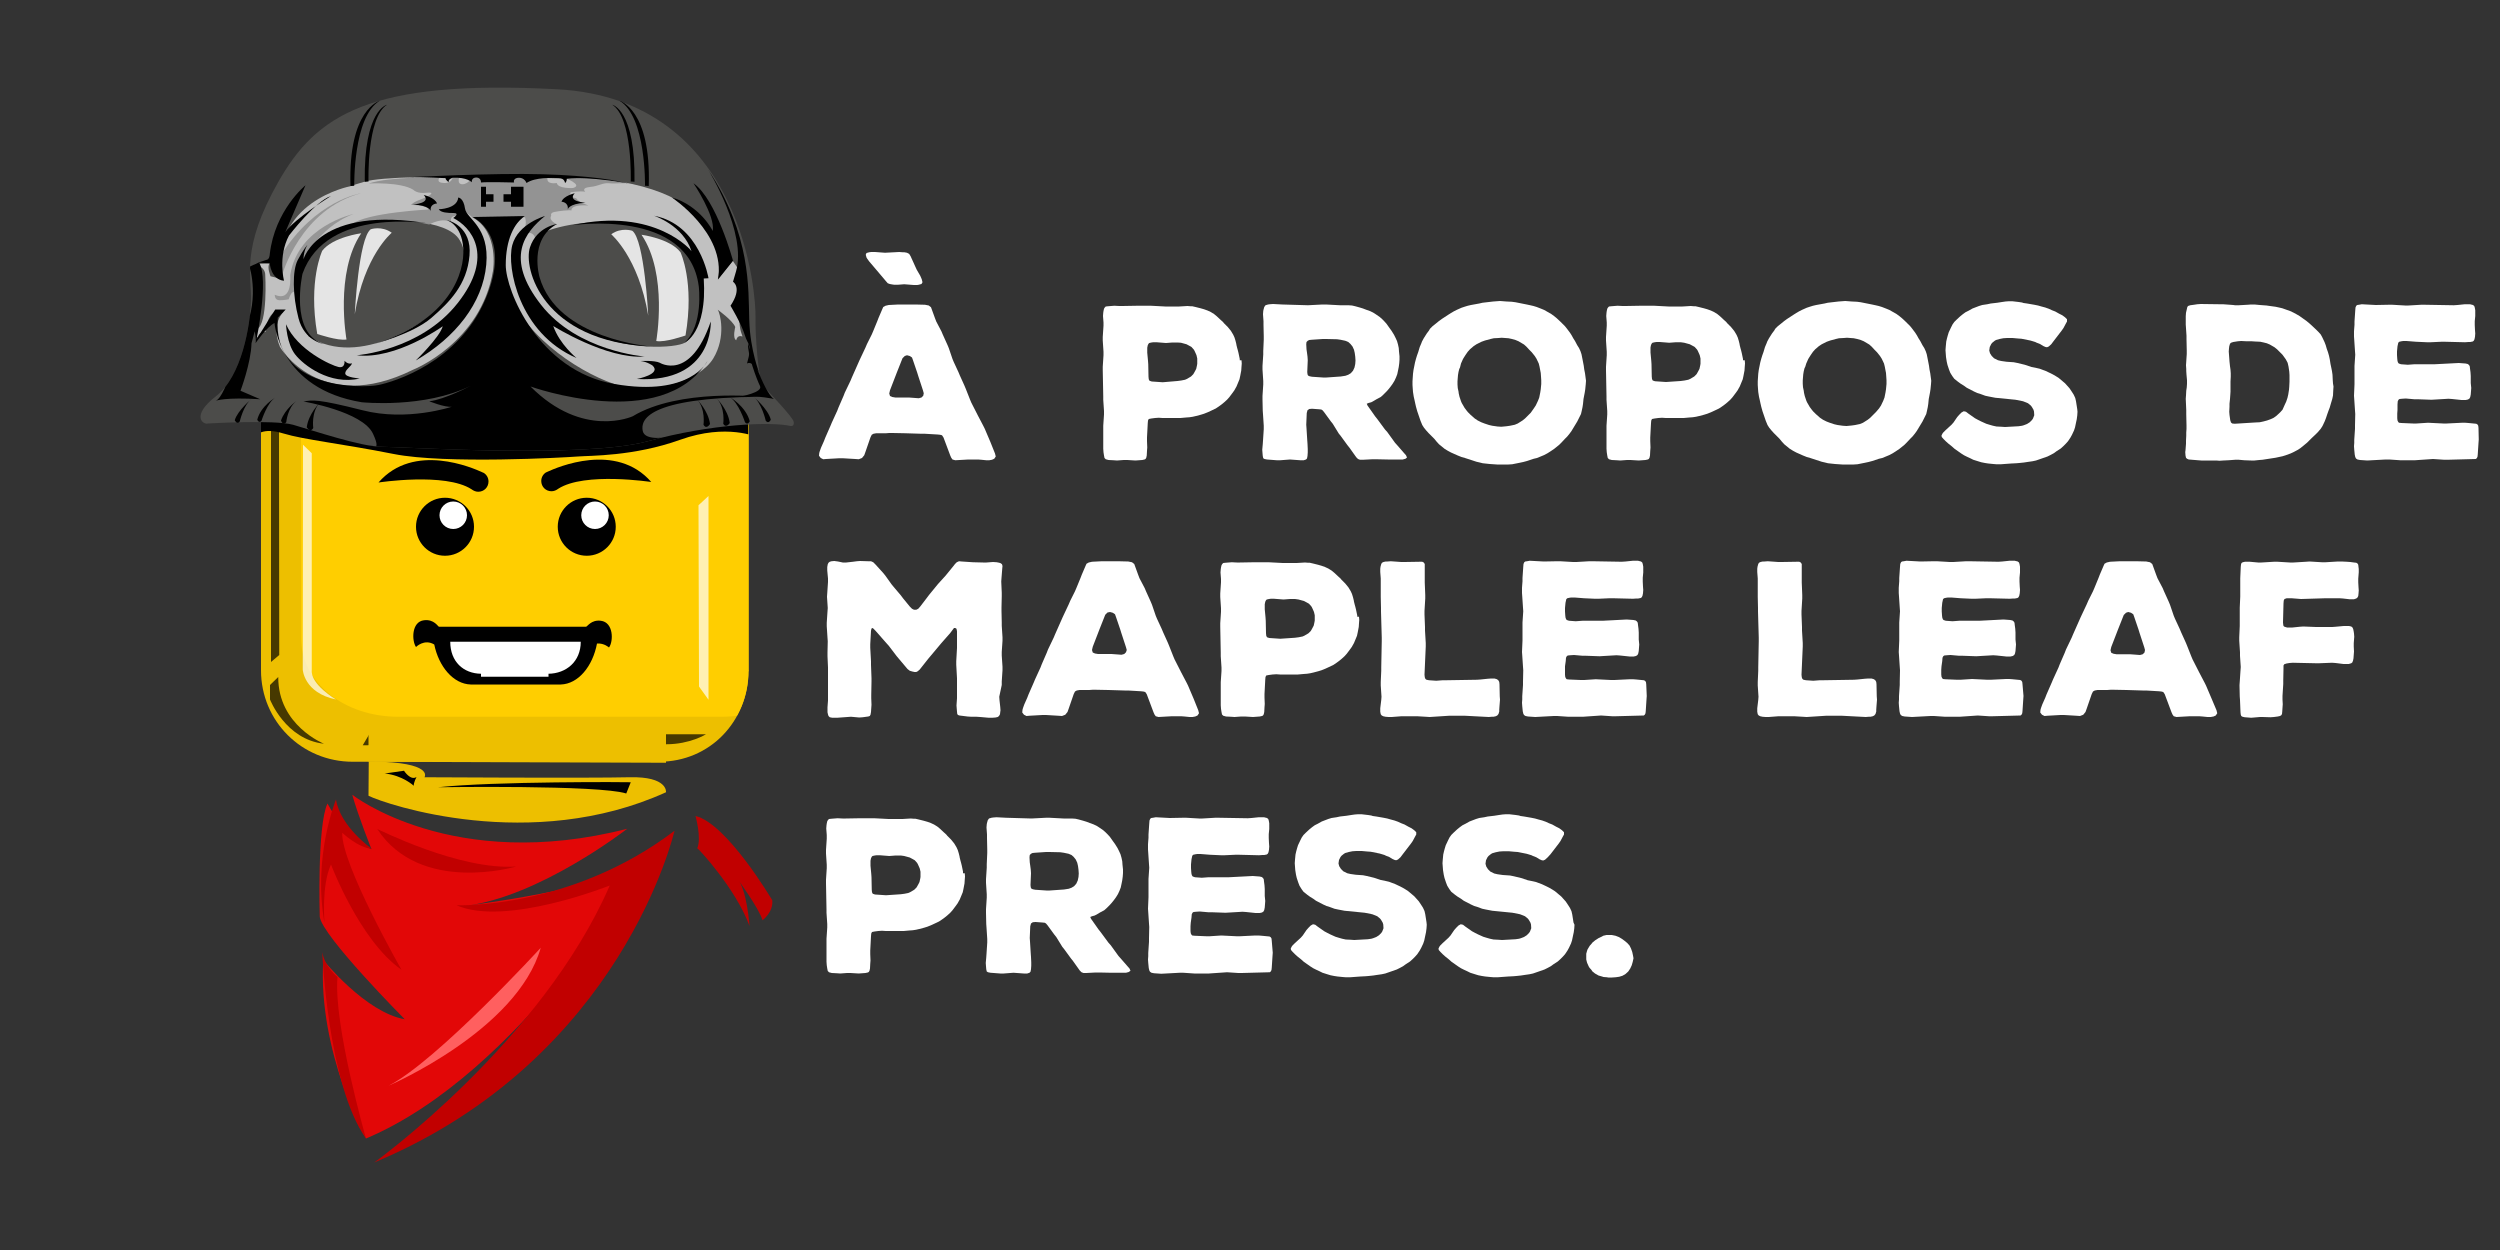 <?xml version="1.0" encoding="utf-8"?>
<!-- Generator: Adobe Illustrator 19.0.0, SVG Export Plug-In . SVG Version: 6.00 Build 0)  -->
<svg version="1.1" id="Calque_1" xmlns="http://www.w3.org/2000/svg" xmlns:xlink="http://www.w3.org/1999/xlink" x="0px" y="0px"
	 viewBox="20 31 1000 500" style="enable-background:new 20 31 1000 500;" xml:space="preserve">
<rect x="20" y="31" width="1000" height="500" fill="#333333" stroke="none"/>
<style type="text/css">
	.st0{display:none;}
	.st1{display:inline;fill:#161616;}
	.st2{fill:#FF5F5F;}
	.st3{fill:#E20707;}
	.st4{fill:#C10000;}
	.st5{fill:#EDBF00;}
	.st6{clip-path:url(#SVGID_2_);fill:#FFCE00;}
	.st7{clip-path:url(#SVGID_4_);}
	.st8{opacity:0.7;fill:#FFFFFF;enable-background:new    ;}
	.st9{fill:#FFFFFF;}
	.st10{opacity:0.7;}
	.st11{fill:#4C4C4A;}
	.st12{fill:#C1C1C1;}
	.st13{fill:#939393;}
	.st14{fill:#969696;}
	.st15{clip-path:url(#SVGID_6_);}
	.st16{fill:#E5E5E5;}
</style>
<g id="Calque_2" class="st0">
	<rect id="XMLID_1_" x="214" y="178" class="st1" width="1000" height="500"/>
</g>
<g id="Calque_1_1_">
	<g id="XMLID_87_">
		<path id="XMLID_86_" class="st2" d="M189.4,433.1c0,0-25.4-20.8-28.9-29.4C160.5,403.8,163.6,424.6,189.4,433.1z"/>
		<path id="XMLID_85_" class="st3" d="M166.4,486.4c0,0-19.3-34.4-17.1-71.4c0,0,16.9,21,32.6,23.7c0,0-33.1-33.3-34-41
			c0,0-1.1-36.6,3.1-45.3c0,0,7.2,14.2,17.6,18.3c0,0-5.3-13.2-7.7-21.8c0,0,40.1,31.5,110,13.6c0,0-35.5,27.6-65.3,30.9
			c0,0,56.5-6.8,72.3-18C277.9,375.3,228.4,460.3,166.4,486.4z"/>
		<g id="XMLID_79_">
			<path id="XMLID_84_" class="st4" d="M169.7,496c0,0,67-48.2,94.2-110.8c0,0-41.6,16.6-61.3,7.9c0,0,45.6,1.8,87.2-29.8
				C289.8,363.2,269.2,454.4,169.7,496z"/>
			<path id="XMLID_83_" class="st4" d="M319.8,401.4c0,0-1-14.9-5-19.1c0,0,8.9,12.1,10.2,16.8c0,0,4.4-3.2,3.9-8
				c0,0-18.1-30.7-30.7-33.7c0,0,2.5,8.9,0.7,12.9C299.1,370.1,314.4,386.5,319.8,401.4z"/>
			<path id="XMLID_82_" class="st4" d="M226.5,377.6c0,0-38.3,11.4-55.6-15C170.9,362.5,203.7,379.2,226.5,377.6z"/>
			<path id="XMLID_81_" class="st4" d="M180.6,418.9c0,0-24.2-42.4-23.7-54.8c0,0,6.4,6.1,11.8,6.4c0,0-12.6-8.8-14.3-19.7
				c0,0-9.4,22.7-4.6,49.4c0,0-1.3-15.1,2.6-23.4C152.4,376.8,163.9,407.3,180.6,418.9z"/>
			<path id="XMLID_80_" class="st4" d="M166.4,486.4c0,0-13.1-45.8-11.4-64.6c0,0-5-3.9-6.1-9.9
				C148.9,411.9,151.1,464.9,166.4,486.4z"/>
		</g>
		<path id="XMLID_78_" class="st2" d="M175.4,465.3c0,0,51.5-22.1,60.9-55.2C236.3,410.1,194.7,455.5,175.4,465.3z"/>
		<g id="XMLID_73_">
			<path id="XMLID_77_" class="st5" d="M319.4,299.1c0,20.4-15.4,36.6-35.8,36.6H161.1c-20.4,0-36.7-16.2-36.7-36.6V164.4
				c0-20.4,16.3-37.7,36.7-37.7h122.4c20.4,0,35.8,17.3,35.8,37.7v134.7L319.4,299.1L319.4,299.1z"/>
			<g id="XMLID_74_">
				<g>
					<g>
						<defs>
							<path id="SVGID_1_" d="M347.4,286c0,18.1-17.3,31.7-38.9,31.7H179.3c-21.6,0-38.9-13.6-38.9-31.7V166.9
								c0-18.1,17.3-33.2,38.9-33.2h129.2c21.6,0,38.9,15.1,38.9,33.2V286L347.4,286z"/>
						</defs>
						<clipPath id="SVGID_2_">
							<use xlink:href="#SVGID_1_"  style="overflow:visible;"/>
						</clipPath>
						<path id="XMLID_76_" class="st6" d="M319.4,299.5c0,20.4-16.3,36.2-36.7,36.2H161c-20.3,0-36.6-15.8-36.6-36.2V164.9
							c0-20.4,16.2-38.2,36.6-38.2h121.8c20.3,0,36.7,17.8,36.7,38.2v134.6L319.4,299.5L319.4,299.5z"/>
					</g>
				</g>
			</g>
		</g>
		<g id="XMLID_70_">
			<g>
				<g>
					<defs>
						<path id="SVGID_3_" d="M319.4,299.1c0,20.4-15.4,36.6-35.8,36.6H161.1c-20.4,0-36.7-16.2-36.7-36.6V164.4
							c0-20.4,16.3-37.7,36.7-37.7h122.4c20.4,0,35.8,17.3,35.8,37.7v134.7L319.4,299.1L319.4,299.1z"/>
					</defs>
					<clipPath id="SVGID_4_">
						<use xlink:href="#SVGID_3_"  style="overflow:visible;"/>
					</clipPath>
					<path id="XMLID_72_" class="st7" d="M322.9,205.9c0,0-12.1-5.7-30.8,1c-18.7,6.7-36.1,6.3-41,6.7c-5,0.4-53,3.1-73.6-1
						s-35.9-5.7-44.1-8.2c-8.3-2.5-10.6,0-15.1,3.7l7.1-9.6l194.7-1.2L322.9,205.9z"/>
				</g>
			</g>
		</g>
		<g id="Reflet">
			<path id="XMLID_69_" class="st8" d="M154.4,310.8c0,0-10.3-6-9.7-11.8v-86.7l-3.5-3.4l-0.1,89.9
				C141.1,298.8,141.5,308.1,154.4,310.8z"/>
			<polygon id="XMLID_68_" class="st8" points="299.4,233.1 303.4,229.4 303.4,310.9 299.6,305.6 			"/>
		</g>
		<g id="Gauche_2_">
			<circle id="XMLID_67_" cx="198" cy="241.7" r="11.6"/>
			<circle id="XMLID_66_" class="st9" cx="201.3" cy="237.1" r="5.5"/>
		</g>
		<g id="Droite_2_">
			<circle id="XMLID_65_" cx="254.7" cy="241.7" r="11.6"/>
			<circle id="XMLID_64_" class="st9" cx="258" cy="237.1" r="5.5"/>
		</g>
		<g id="Sourcils">
			<path id="XMLID_63_" d="M280.5,223.8c-14.1-16.2-37.8-5.8-41.5-4.1c-0.1,0.1-0.3,0.1-0.4,0.2h-0.1l0,0c-1.2,0.7-2,2-2,3.5
				c0,2.3,1.8,4.1,4.1,4.1c1,0,1.9-0.4,2.7-1C253.8,219.7,280.5,223.8,280.5,223.8z"/>
			<path id="XMLID_62_" d="M171.4,224c14.1-16.2,37.8-5.8,41.5-4.1c0.1,0.1,0.3,0.1,0.4,0.2h0.1l0,0c1.2,0.7,2,2,2,3.5
				c0,2.3-1.8,4.1-4.1,4.1c-1,0-1.9-0.4-2.7-1C198.1,219.9,171.4,224,171.4,224z"/>
		</g>
		<g id="Bouche">
			<path id="XMLID_61_" d="M260.3,279.3c-3.8-0.5-5.4,2.4-5.9,2.4h-10.5h-0.3h-34.8h-0.3h-12.9c-0.4,0-1.9-3.1-6-2.6
				c-5.1,0.6-4.9,8.3-3.2,10.7c0,0,3.3-3.4,7.3-1c1.8,8.8,7.6,15.8,14.6,16l0,0h36l0,0c7-0.2,12.8-7.3,14.5-16.4
				c2.9-0.2,4.8,1.6,4.8,1.6C265.4,287.6,265.5,279.9,260.3,279.3z"/>
			<path id="Dent" class="st9" d="M252.3,287.7h-12h-0.2h-27.7h-0.2h-12.1c0,8,5.3,12.7,12.3,12.8v1.2h27v-1.2
				C246.4,300.4,252.3,295.7,252.3,287.7z"/>
		</g>
		<g id="Ombres" class="st10">
			<polygon id="XMLID_60_" points="128.4,198.7 131.6,198.7 131.7,293 128.4,295.8 			"/>
			<path id="XMLID_59_" d="M149.6,328.5c0,0-18.4-7.3-18.3-26.7L128,305v5.8C128,310.8,134.2,326.8,149.6,328.5z"/>
			<path id="XMLID_58_" d="M165.1,329.1l2.6-4.4h134.7c0,0-6.4,4-15.8,4C277.2,328.7,165.1,329.1,165.1,329.1z"/>
		</g>
		<g id="XMLID_54_">
			<path id="XMLID_57_" class="st5" d="M167.4,349.3c7,3.5,65.1,23.1,119-1.4c0,0,0.9-6.4-14.7-6s-81.9,0-81.9,0s4-6-21-6.3
				c-1,0-1.3,0-1.3,0L167.4,349.3L167.4,349.3z"/>
			<path id="XMLID_56_" class="st5" d="M167.8,335.7c16.6,0.1,98.6,0.3,118.6,0.4v-17.4h-119v16.9
				C167.4,335.6,167.1,335.6,167.8,335.7z"/>
			<path id="XMLID_55_" d="M195.3,345.9c0,0,64.4-1,75.2,2.5l1.8-4.5C272.2,343.8,217.3,343.5,195.3,345.9z"/>
		</g>
		<path id="XMLID_53_" d="M185.5,345.3c0,0-4.5-4.2-11.6-4.9l7.7-1.1c0,0,2.6,4.1,5,2.5C186.6,341.8,185.4,344.1,185.5,345.3z"/>
		<path id="XMLID_52_" class="st11" d="M103.2,200.4c0,0,26.3-1.6,34,0.5c7.7,2.2,27.3,8.8,35.3,8.8s81.2,4.8,106.6-2.2
			s49.3-7.9,57.2-6.1c0,0,1.4,0.3,1.2-1.6c-0.2-2-10.9-12.7-12.5-14.9c-1.6-2.1-3-20-2.8-27.2s-4.1-87-79.4-91
			c-75.4-4-96.4,10.5-111.5,37.1s-10.6,37.6-10.9,47.5s-3.7,30.1-13.9,38.1C96.1,197.4,101.3,201,103.2,200.4z"/>
		<path id="XMLID_45_" class="st12" d="M315.8,158.1c0,0-1.5-13.6-0.5-19.5l-2.2-3.3l-6,7.5c0,0,9.7-32.6-43.3-39.8
			c0,0-85.1-3.4-98,0.7l0,0l0,0c0,0-3.9,1.1-5.7,1.8c0,0-32.3,6.1-27.5,37.1l-4.4-1.1c0,0-1.5-3.7-0.4-5.1l-6.1,0.2
			c0,0,4.4,0.9,4.4,4.4c0,0,1.1,19.4-3.3,21.7c0,0-0.9,2.1,0.3,3.3c0,0,0.4-2.5,3.1-2.2c0,0,0.5-10.1,7.3-8.2c0,0-5.4,4.9-1.5,14.2
			c0,0,16,27.5,53.2,9.1c0,0,27.2-10.7,32-39.6c0,0,2.6-15.6-8.3-21.4h20.4c0,0-11,6.9-6.7,26.2c4.3,19.3,27.7,35.3,43.1,40.5
			c15.3,5.3,34.3-1.5,39.6-10.2c5.3-8.8,2.7-18.2,1.8-19.5c0,0,5.9,4.2,7,6.9c0,0-1.2,4.5,0.4,5.3c0,0,0.3-2.3,2.5-1.5
			C317.1,165.4,315.6,163.2,315.8,158.1z M134.5,159.8C134.4,159.7,134.4,159.7,134.5,159.8c0,0,0.1,0.1,0.2,0.1
			C134.6,159.8,134.6,159.8,134.5,159.8z M135.2,160.2c0.1,0.1,0.3,0.2,0.4,0.3C135.4,160.3,135.3,160.2,135.2,160.2z M141.5,164.2
			c0.2,0.1,0.4,0.3,0.6,0.4C141.9,164.5,141.7,164.4,141.5,164.2z M197.5,153.1c-6.1,5.8-33.5,25.6-54,12.5l0,0l0,0
			c0,0-13.9-21.7,5.7-39c0,0,7.3-6.8,24.9-7.3c0,0,24.6-1.3,29.8,7.8C209.2,136.2,203.7,147.3,197.5,153.1z M301.2,152.5
			c-0.9,5.5-3.9,13.6-7.3,15.6s-23.2,3.8-41.2-5.5s-23.8-25.1-15.2-38.7c0,0,15.9-7.3,39.7-2.2S302,147,301.2,152.5z"/>
		<path id="XMLID_44_" class="st13" d="M240.5,117.3c0,0-0.6-1.1,1.2-1.5c1.8-0.4,6.2-0.9,6.9-0.6c0,0-0.8-2.5,6.8-2
			c0,0-4.3-1.5-4.9-2.9l-2.1-0.5c0,0-0.6-1.2-0.1-1.9c0,0,3.6-0.6,5.8-0.2c0,0-1.8-1.5,1.8-1.9c3.6-0.3,5.2-1.8,7.8-1.5
			c2.6,0.3,6-0.3,7.6,0.2c1.7,0.4,0,0,0,0s-17.2-3.6-25.5-2.4c0,0,7.7,2.9,3.4,4.1c0,0-6,0.4-6.5-2c0,0-4.2,0.8-3.7-2l-2.1-0.1
			c0,0-11.6-0.7-13.4-0.5s-13.7-0.2-14-0.2s-2,3.3-4.5,3.3s-1.2-3.1-1.2-3.1l-2.8,0.1c0,0,0.2,2.6-3.4,2.5s-1.8-2.3-1.5-2.3
			c0,0-20.5-0.3-28.6,2.5c0,0,12.7-0.7,17.8,2.5c0,0,1.5,1.7,5.3,1.2c3.8-0.4,1.1,1.2-0.4,1.9s-4.6,1.5-5.8,3c0,0,6.3-0.1,7,1.8
			c0,0-24.6,1.2-30.7,5.9c0,0,16.6-3.3,31,0.1c0,0,5.5-3.2,8.9-0.7c0,0-1.2-2.7,1.8-2.8c2.9-0.1-0.9-2.5,4-1.5l2.5,2.1H230
			c0,0,1.2,3.1-1.1,6.7c0,0,5.1-2.2,5.3,2.7c0,0,5.3-5.8,8.7-6.5c3.4-0.7,0,0,0,0S239.2,119.2,240.5,117.3z"/>
		<path id="XMLID_43_" class="st14" d="M132.9,140.9c0,0,7.2-26.1,31.5-32.6c0,0-18.3,2.8-32,24.8l-2.5-0.2c0,0,0.1,3.4,0.1,4.2
			s1.9,4.6,1.9,4.6L132.9,140.9z"/>
		<g id="XMLID_40_">
			<g>
				<g>
					<defs>
						<path id="SVGID_5_" d="M141.4,191.6c0,0,23.7,4,27.8,12.9c4.2,9-2,4.1-4.8,4.3c0,0,8,0.8,11.5,1.8s101.8,3.6,111.7-4.9
							c0,0-9.6,2-10.5-2.3s1.3-13.3,47-13.7c0,0-32.5-3.4-51,7.8c0,0-19.9,9.2-40.9-11.9c0,0,52.5,18.9,70.8-10.2
							c0,0-6.7,14.5-37.2,9.2s-43.5-37.4-43.5-47.6s3.4-16.8,7.6-19.6l-20.9,0.4c0,0,16.1,7,5.3,32.6s-36.7,33.3-42.9,34.6
							c-6.3,1.3-42.6,2.1-40.3-26.9l3.2-3.3h-4.2l-7.5,11.9c0,0,5-23.6,1.1-30.6l4.2,0.2c0,0,0.4,6.5,5.7,7c0,0-2.5-9.7,2-18.1
							c0,0,10.7-13.9,16.8-15.8c0,0-14.7,9.1-18.3,14.5c0,0,4.5-10.5,8.1-18.8c0,0-12.3,10-14.3,27.6c0,0,0,2.2-1.5,2.3l-2.7,0.9
							l-3.9,1.8c0,0,4.7,14-3.4,28.5c0,0-5.8,23.5-10.1,25.1c0,0,3.9-1.5,17.8-0.6l-7.9-3.4c0,0,4.2-11.1,4.4-19l1.3-4.8
							c0,0,0.7,3.5,0.3,4.8c0,0,4.5-6.6,7.6-8.1c0,0,1.9,26.3,34.9,31.7c0,0,25,2.6,43.6-6.6c0,0-10.6,5.6-16.6,6.2
							c0,0,6.1,2.5,9,2.2c0,0-17.9,6-35.7,1.4C146.9,190.5,145,191,141.4,191.6z"/>
					</defs>
					<clipPath id="SVGID_6_">
						<use xlink:href="#SVGID_5_"  style="overflow:visible;"/>
					</clipPath>
					<path id="XMLID_42_" class="st15" d="M103.2,200.4c0,0,26.3-1.6,34,0.5c7.7,2.2,27.3,8.8,35.3,8.8s81.2,4.8,106.6-2.2
						s49.3-7.9,57.2-6.1c0,0,1.4,0.3,1.2-1.6c-0.2-2-10.9-12.7-12.5-14.9c-1.6-2.1-3-20-2.8-27.2s-4.1-87-79.4-91
						c-75.4-4-96.4,10.5-111.5,37.1s-10.6,37.6-10.9,47.5s-3.7,30.1-13.9,38.1C96.1,197.4,101.3,201,103.2,200.4z"/>
				</g>
			</g>
		</g>
		<path id="XMLID_39_" class="st14" d="M129.9,148.9c0,0-0.1,2.2,1.9,2.2s3.7-0.4,3.7-0.4s0.7-2.5,1.6-2.8s1.8-1.5,1.8-1.5l1.6-9.5
			c0,0,6-14.7,20.9-20.3c0,0-22.2,4.8-25.3,24.4C136,141,137.3,152.1,129.9,148.9z"/>
		<path id="XMLID_38_" d="M316.1,189.6c0,0,9.2-1.6,7.9-4.2c-1.3-2.6-5.1-12.7-4.8-17.1c0,0,6.3,19.9,10.4,22.3
			C329.5,190.6,324.1,189.2,316.1,189.6z"/>
		<g id="XMLID_33_">
			<path id="XMLID_37_" d="M301.4,200.9c0,0,0.9-6.4-2.6-10.1c0,0,4.5,4.4,5.2,9.8C304,200.6,302.6,203,301.4,200.9z"/>
			<path id="XMLID_36_" d="M309.3,200.5c0,0,0.9-6.4-2.6-10.1c0,0,4.5,4.4,5.2,9.8C311.9,200.2,310.5,202.5,309.3,200.5z"/>
			<path id="XMLID_35_" d="M318,199.9c0,0-2.6-8.1-6.3-10.2c0,0,6.6,3.7,8.2,9.8C319.9,199.5,319.1,201.3,318,199.9z"/>
			<path id="XMLID_34_" d="M326.3,199.3c0,0-1.6-7.2-5.1-9.8c0,0,6,5,7.1,9.3C328.4,198.8,327.5,200.8,326.3,199.3z"/>
		</g>
		<g id="XMLID_28_">
			<path id="XMLID_32_" d="M145.3,202.2c0,0-0.9-6.4,2.6-10.1c0,0-4.5,4.4-5.2,9.8C142.7,201.9,144.1,204.3,145.3,202.2z"/>
			<path id="XMLID_31_" d="M134.5,199.9c0,0,0.5-5.8,4.1-8.5c0,0-4.6,3.1-6.2,7.8C132.4,199.2,133.1,201.5,134.5,199.9z"/>
			<path id="XMLID_30_" d="M124.6,199.3c0,0,2.3-7.4,5.6-9.3c0,0-5.9,3.3-7.3,8.9C122.9,198.9,123.6,200.5,124.6,199.3z"/>
			<path id="XMLID_29_" d="M115.9,199.6c0,0,1.5-6.7,4.8-9.1c0,0-5.7,4.7-6.8,8.6C113.9,199.1,114.8,201,115.9,199.6z"/>
		</g>
		<path id="XMLID_27_" d="M323.5,179.8c0.4,0.6-3.4-8.2-3.8-20.7c-0.4-12.6,0.8-34-16.4-60.2c0,0,15.6,25.3,11.1,40.7l-1.2,4.1
			c0,0,3.9,2.3-1,9.6c0,0,4.4,7.3,5.7,11.7c1.3,4.4,3.2,3.3,0.9,11.4C318.9,176.5,320.5,174.7,323.5,179.8z"/>
		<g id="XMLID_8_">
			<path id="XMLID_26_" d="M167.4,103.6c0,0-0.8-25.5,7.4-30.7c0,0-9.3,1.9-8.9,30.8L167.4,103.6z"/>
			<path id="XMLID_25_" d="M161.7,105.3c0,0-0.5-27.6,10.2-34c0,0-12.7,3.4-11.7,34.1L161.7,105.3z"/>
			<path id="XMLID_24_" d="M272.3,103.6c0,0,0.8-25.5-7.4-30.7c0,0,9.3,1.9,8.9,30.8L272.3,103.6z"/>
			<path id="XMLID_23_" d="M278,105.3c0,0,0.5-27.6-10.2-34c0,0,12.7,3.4,11.7,34.1L278,105.3z"/>
			<path id="XMLID_22_" d="M307.2,142.8l6-7.5c0,0-6.6-24.5-15.8-31c0,0,8.8,13.1,7.7,19.1c0,0-4.8-10-16.5-13.5
				C288.6,109.9,310.5,124.3,307.2,142.8z"/>
			<path id="XMLID_21_" d="M169.9,168.5c0,0,15.1-3.9,22.6-10.3c7.4-6.4,14.3-13.4,15.3-25c1-11.5-8-14-9.2-14.2c0,0,6,1.6,6.7,11.2
				C206,139.9,200,159.1,169.9,168.5z"/>
			<path id="XMLID_20_" d="M192.1,120.5c0,0-41.5-7.2-51.1,20c0,0-5.4,23.9,8.5,28.1c0,0-7.7-1.1-10.1-10.3s-2.5-19.1-0.3-23.3
				s3.9-6.1,3.9-6.1s-1.6,2.4-1.6,5.8C141.4,134.8,147.2,112.8,192.1,120.5z"/>
			<path id="XMLID_19_" d="M238,117.4c0,0-10.8,3-13.1,11.7c-2.3,8.8,2.7,35.2,25.7,45.1c0,0-6.8-5.5-9.3-12.8
				c0,0,21.4,13.4,36.5,12.2c0,0-26.8-2-41.4-20.7C221.7,134.1,230,123.9,238,117.4z"/>
			<path id="XMLID_18_" d="M274.7,182.6c0,0,10.1-1.9,6.3-5.4c0,0-2.1-1.5-4.8-1.8c0,0,5.7-0.3,7.7,0.7c0,0,12.2,7.6,20.4-16.5
				C304.3,159.5,305.6,184.3,274.7,182.6z"/>
			<path id="XMLID_17_" d="M280.5,169.6c0,0-37.6-2.8-44.7-27.8c0,0-4.4-15,7-21.2c0,0-8.1,1.1-10.8,9.3
				C229.2,138.1,236.8,167.7,280.5,169.6z"/>
			<path id="XMLID_16_" d="M248.9,121.1c0,0,46.5-7,50.6,24.4c0,0,2,15.5-5.7,22.6c0,0,9.1-3.8,7.7-25.7l1.9-0.1
				c0,0-3.4-21.5-21.8-25c0,0,11.7,3.8,15,14.2C296.8,131.5,282.1,113.6,248.9,121.1z"/>
			<path id="XMLID_15_" d="M183,101.9c0,0,34.8-1.8,54-1.2c19.2,0.5,31.3,2.7,34.3,3.7c0,0-15.3-3-24.6-1.9c0,0,0.1,1.2-0.7,1.7
				c0,0-0.1-2.1-2.8-2c-2.6,0-9-0.4-12.6,2c0,0-0.7-2.1-3-2.1s-2.2,1.7-1.9,1.9c0,0-11.1-0.3-13.3,0c0,0,0.1-1.9-1.8-2
				c-1.9,0-1.9,1.4-1.9,1.9c0,0-1.9-2.1-7.6-1.8c0,0-2,0.5-1.6,1.8c0,0-1.4-1-1.3-1.7C198.3,102.4,190.6,101.7,183,101.9z"/>
			<g id="Lunette">
				<path id="XMLID_14_" d="M163.9,182.4c0,0-5.7-0.4-5.8-2c-0.1-1.5,2.4-2.8,2.7-4.1c0,0-1.5,0.7-3-1c0,0,0.4,3.1-2.4,2.5
					s-16.4-6.7-21-17.1c0,0,0.3,7.7,3.6,12C141.3,177,151.9,185.2,163.9,182.4z"/>
				<path id="XMLID_13_" d="M186.3,175.2c0,0,9.6-9.3,10.8-13.7c0,0-18.7,13.5-34.4,11.6c0,0,25.4-1.8,40.4-20.9s5.2-30.5-1.8-34
					c0,0,3-2,0-2c-2,0-5-0.1-5.8-1.5c0,0,7.4-0.1,7.8-4.7c0,0,2.1,0.1,2.7,4.4c0.6,4.2,9.9,7.2,8.5,22.5S202.2,166,186.3,175.2z"/>
				<path id="XMLID_12_" d="M192.3,115.5c0,0-0.2-2.3-7.1-2.7c0,0,7.5-0.5,4.3-3.8c0,0,4.5,1,5.3,3.4
					C194.8,112.4,191.8,112.4,192.3,115.5z"/>
				<path id="XMLID_11_" d="M247.1,114.8c0,0,0.2-2.3,7.1-2.7c0,0-7.5-0.5-4.3-3.8c0,0-4.5,1-5.3,3.4
					C244.5,111.7,247.5,111.7,247.1,114.8z"/>
				<polygon id="XMLID_10_" points="217.4,108.7 214.4,108.7 214.4,105.7 212.4,105.7 212.4,113.7 214.4,113.7 214.4,111.7 
					217.4,111.7 				"/>
				<polygon id="XMLID_9_" points="221.4,108.7 224.4,108.7 224.4,105.7 229.4,105.7 229.4,113.7 224.4,113.7 224.4,111.7 
					221.4,111.7 				"/>
			</g>
		</g>
		<g id="Reflet_Lunettes">
			<g id="XMLID_5_">
				<path id="XMLID_7_" class="st16" d="M282.5,167.4c0,0,4.8-26.7-5.9-42.5c0,0,11.4,1.5,15.6,7c0,0,5.7,12,2,33.3
					C294.1,165.2,286,168.1,282.5,167.4z"/>
				<path id="XMLID_6_" class="st16" d="M279.3,157.3c0,0-1.5-30.4-6.4-34c0,0-4.4-1.5-8.4,1.4C264.5,124.8,275.4,133.8,279.3,157.3
					z"/>
			</g>
			<g id="XMLID_2_">
				<path id="XMLID_4_" class="st16" d="M158.6,166.8c0,0-4.8-26.7,5.9-42.5c0,0-11.4,1.5-15.6,7c0,0-5.7,12-2,33.3
					C147,164.6,155.1,167.4,158.6,166.8z"/>
				<path id="XMLID_3_" class="st16" d="M161.9,156.7c0,0,1.5-30.4,6.4-34c0,0,4.4-1.5,8.4,1.4C176.7,124.1,165.7,133.1,161.9,156.7
					z"/>
			</g>
		</g>
	</g>
</g>
<g>
	<path class="st9" d="M418,212.4l0.3,1.2l-0.6,0.9l-0.9,0.4l-1.1,0.2h-1.2l-2-0.2l-1.3-0.1h-3.8l-5.3,0.3l-1.1-0.3l-0.5-0.7
		l-0.4-0.9l-2.7-7.2l-0.6-0.9l-0.8-0.2l-1-0.1l-5.1-0.3h-1.4l-6.4-0.2l-5.1-0.1h-1.3l-1.3,0.1h-3.9l-1.1,0.2l-0.7,0.4l-0.5,1l-2,5.8
		l-0.5,1.4l-0.9,1.1l-1.3,0.5l-1.4-0.1l-5-0.3h-1.4l-5.3,0.3l-1.1,0.1l-1-0.5l-0.7-0.9l0.1-1.1l0.2-0.7l0.5-1.4l1.2-2.7l0.5-1.3
		l2.1-4.8l0.5-1.2l2.2-4.8l0.5-1.3l2-4.6l0.5-1.3l2.3-4.8l0.5-1.2l3.1-7l2.4-5.1l0.6-1.4l1.9-3.8l0.6-1.4l1.6-3.9l0.5-1.3l1.5-3.5
		l0.4-0.9l0.9-0.5l1.3-0.3l3.9-0.2h6.7l3.9,0.1l1.5,0.3l0.9,0.7l0.4,1.1l1.2,3.3l0.5,1.3l2.1,4l0.5,1.2l1.9,4.2l0.5,1.2l1.5,4.4
		l0.5,1.2l1.9,4.1l0.5,1.2l1.9,4.2l0.5,1.2l1.7,4.3l0.5,1.2l2.7,5.3l2.1,4l0.6,1.2l2.3,5.4L418,212.4z M388.6,144.6l-1.1,0.3
		l-0.6,0.1h-1.4l-3.8-0.3l-2.6,0.2h-1.4l-0.7-0.1l-1.1-0.2l-0.8-0.3l-0.7-0.8l-4.4-5.2l-2.3-2.7l-0.8-1.1l-0.3-0.5l-0.3-1.1l0.3-0.7
		l1.1-0.3l0.8-0.1h1.5l4,0.3l5.7-0.3l1.3,0.1h0.7l1.1,0.2l0.9,0.5l0.6,1l0.3,0.7l0.6,1.3l0.9,2l0.6,1.3l1.4,2.4l0.6,1.4l0.3,1.2
		L388.6,144.6z M389.5,188.3l-0.3-1.1l-1.9-5.8l-0.4-1.3l-1.7-5l-0.4-1.1l-0.9-0.6l-1.1-0.3l-0.9,0.3l-0.9,0.9l-2.3,5.8l-0.5,1.3
		l-2.2,5.7l-0.3,1.3l0.3,1l0.9,0.4l1.2,0.2h5.4l4,0.3l1.1-0.3l0.7-0.7L389.5,188.3z"/>
	<path class="st9" d="M516.6,175.1l0.1,1.3l-0.1,1.3l-0.1,1.5l-0.4,2.1l-0.3,1.4l-0.7,1.7l-0.5,1.2l-0.9,1.6l-0.8,1.1l-1.2,1.6
		l-0.9,1l-1.1,1l-1.1,0.9l-1.1,0.8l-1.2,0.8l-1.9,0.9l-1.3,0.6l-1.5,0.6l-1.3,0.4l-1.9,0.5l-1.3,0.3l-1.3,0.2l-1.4,0.1l-2.2,0.2
		h-7.2l-1.5-0.1l-1.5,0.1l-1.5,0.2l-1,0.2l-0.3,0.6l-0.1,1.1l-0.3,5.7v1.4l0.1,2.6l-0.1,1.3l-0.1,1.9l-0.2,0.9l-0.3,0.5l-0.4,0.2
		l-0.9,0.2l-2.7,0.2l-3.3-0.2h-1.4l-2.7,0.2l-1.4-0.1l-2-0.1l-1.1-0.3l-0.5-0.5l-0.2-1l-0.2-1.3l-0.1-1.4v-9.2l0.3-4.5v-1.4
		l-0.3-4.5v-1.4l-0.2-10.4v-1.4l0.3-4.6v-1.4l-0.3-4.5v-1.4l0.3-4.5v-1.3l-0.2-2.6l0.1-1.3l0.1-0.7l0.2-0.9l0.3-0.5l0.4-0.4l0.9-0.1
		l2.5-0.2l2,0.1h1.3l5.7-0.1h5.7l5.7,0.3h5.6l3.3-0.2l1.2,0.1h0.7l1.3,0.3l2,0.5l1.4,0.4l1.4,0.5l1.3,0.6l1.3,0.8l1.1,0.9l1.5,1.4
		l1,0.9l0.4,0.5l1.5,1.5l0.9,1.1l0.4,0.5l0.6,1l0.3,0.5l0.5,1.1l0.4,1.3l0.3,1.2l0.1,0.6l0.3,1.2l0.2,0.7l0.3,1.2l0.5,2.4V175.1z
		 M491,183.4l1.5-0.2l1.5-0.3l0.7-0.3l1.2-0.7l0.5-0.3l0.9-0.9l0.3-0.5l0.6-1.1l0.3-0.6l0.3-1.4l0.1-0.6v-2.1l-0.3-1.3l-0.3-0.7
		l-0.5-1.1l-0.3-0.5l-0.9-1l-0.7-0.4l-1.3-0.7l-2.2-0.6L491,168h-2l-2.6,0.2l-3.8-0.3h-1.3l-0.7,0.1l-0.9,0.2l-0.3,0.3l-0.3,0.6
		l-0.2,1v2l0.3,3.2l0.1,1.4l0.1,5l0.1,1l0.3,0.6l0.9,0.3l4.4,0.3L491,183.4z"/>
	<path class="st9" d="M582.2,214.5l-1.1,0.3h-6l-4.7-0.1H569l-3.8,0.2H564l-0.8-0.3l-0.7-0.7l-2.7-3.8l-0.8-1l-2.7-3.7l-0.8-1
		l-2.4-3.9l-0.8-1l-2.7-3.7l-0.6-0.7l-0.5-0.3l-1-0.1l-2.7-0.2l-1.1,0.1l-0.7,0.5l-0.3,1.1l-0.2,4.7l0.1,1.4l0.3,4.8l0.1,1.4
		l0.1,2.1v1.4l-0.1,1.4l-0.2,1l-0.4,0.4l-0.9,0.3h-1.4l-4.1-0.3l-3.9,0.3h-1.4l-3.9-0.3l-1-0.2l-0.5-0.3l-0.2-0.9l-0.1-1.2l-0.1-1.3
		l0.2-2.2l0.1-1.4l0.3-4.6v-1.4l-0.3-4.6l-0.1-1.4l-0.1-4.5v-1.4l0.3-4.6v-1.4l-0.3-4.6v-1.4l0.3-4.6v-1.4l0.2-4.5v-1.4l-0.1-4.6
		v-1.4l-0.2-2.8l0.1-1.3l0.1-0.5l0.3-1.1l0.5-0.7l1-0.3l0.7-0.1l1.3-0.1l3.8,0.2l10.2,0.3l5.8-0.3h1.4l5.6,0.3h3.3l1.5,0.1l1.3,0.3
		l1.8,0.5l1.3,0.4l1.3,0.5l1.4,0.5l1.3,0.6l1.1,0.7l1.6,1.1l0.9,0.8l0.9,0.9l0.9,1l1.2,1.7l0.8,1.1l1,1.6l0.6,1.2l0.6,1.3l0.4,1.4
		l0.3,1.4l0.1,1.4l0.2,1.9v1.4l-0.1,1.4l-0.2,1.5l-0.3,1.5l-0.3,1.4l-0.5,1.3l-0.6,1.3l-0.8,1.3l-0.8,1.1l-0.8,1l-0.8,0.9l-1.4,1.4
		l-0.9,0.8l-1.7,0.9l-1,0.6l-1.1,0.6l-1.1,0.3l-0.7,0.3l0.3,0.7l3.1,4.4l0.8,1l3.1,4.2l0.9,1l3.1,4.3l0.9,1l2.7,3.1l0.8,0.9l0.4,0.9
		L582.2,214.5z M556.3,181.6l1.9-0.3l1.1-0.4l1-0.6l0.9-1l0.6-1.3l0.3-1.4l0.1-1.4l-0.1-1.5l-0.2-1.5l-0.3-1.3l-0.6-1.3l-0.8-1
		l-0.9-0.8l-1.2-0.5l-1.9-0.4l-1.4-0.2l-4.3-0.1h-1.4l-4.4,0.3l-1,0.1l-0.6,0.3l-0.5,0.5l-0.1,0.9l0.1,2l0.2,1.4l0.2,1.5l0.1,1.5
		l-0.2,4.7l0.1,0.9l0.2,0.5l0.6,0.3l1,0.2l4.4,0.3h1.4L556.3,181.6z"/>
	<path class="st9" d="M654.4,183.3l-0.1,1.4l-0.2,2l-0.2,1.3l-0.5,2.6l-0.2,2l-0.2,1.3l-0.3,1.4l-0.3,1.3l-0.9,1.8l-0.6,1.2
		l-2.3,3.8l-0.8,1.1l-0.9,1.1l-0.9,0.9l-1.4,1.5l-0.9,0.9l-1.1,0.9l-1,0.8l-1.5,1l-1.1,0.7l-1.3,0.7l-1.2,0.5l-1.7,0.7l-1.3,0.3
		l-2.7,0.9l-1.5,0.4l-1.4,0.3l-1.5,0.3l-1.5,0.3l-1.5,0.1h-4.6l-2.9-0.2l-2.8-0.3l-1.2-0.3l-1.3-0.3l-4.6-1.5l-1.4-0.4l-1.5-0.6
		l-2.7-1.2l-1.3-0.7l-1.3-0.8l-1.1-0.9l-1.1-0.9l-1-1.1l-0.9-1.1l-2.3-2.3l-0.9-1l-0.9-1.1l-0.7-1.1l-0.7-1.7l-1.3-3.8l-0.5-1.8
		l-0.3-1.3l-0.3-1.4l-0.3-1.3l-0.3-1.9l-0.1-1.3l-0.1-1.5v-1.5l0.1-1.5l0.1-1.5l0.2-1.5l0.3-1.5l0.3-1.5l0.4-1.5l0.4-1.3l0.5-1.4
		l0.6-2l0.6-1.4l0.3-0.8l0.7-1.3l1.2-1.9l0.9-1.2l0.4-0.7l1-1l1.5-1.2l1.1-0.9l1.1-0.8l2.6-1.7l1.1-0.7l1.2-0.7l1.2-0.6l1.8-0.8
		l1.2-0.4l1.3-0.4l1.3-0.3l3.3-0.6l1.3-0.3l4.3-0.5l2.7-0.2l2.6,0.2l2.1,0.1l1.5,0.2l1.5,0.3l1.5,0.3l1.5,0.3l1.4,0.3l1.3,0.3
		l1.3,0.4l1.8,0.7l1.2,0.5l2.8,1.6l1.1,0.8l1.1,0.9l1.5,1.4l0.9,0.9l0.9,0.9l0.8,1l1.2,1.6l0.7,1.1l0.6,1.1l0.7,1.1l0.9,1.7l0.7,1.1
		l0.6,1.3l0.4,1.2l0.4,2l0.5,2.6l0.2,1.5l0.3,1.5L654.4,183.3z M633.5,194.4l0.8-1.2l0.9-1.9l0.5-1.3l0.4-2l0.2-1.3l0.2-2.1v-1.5
		l-0.1-1.5l-0.1-1.4l-0.5-2.6l-0.3-1.2l-0.9-1.9l-0.7-1.1l-1.2-1.5l-0.9-0.9l-1.3-1.4l-0.9-0.8l-2.2-1.3l-1.2-0.5l-1.4-0.4l-1.4-0.3
		l-2.7-0.2l-1.3,0.1l-1.9,0.1l-1.3,0.3l-2.2,0.6l-1.4,0.5l-2,1l-1.2,0.8l-1.4,1.2l-0.9,1l-0.9,1.3l-0.7,1.1l-0.3,0.5l-0.8,1.8
		L604,178l-0.3,0.6l-0.3,1.2l-0.2,1.2l-0.1,1.2l-0.1,1.3v1.3l0.1,1.4l0.3,1.4l0.1,0.8l0.3,1.3l0.2,0.6l0.4,1.2l0.3,0.7l0.7,1.2
		l0.4,0.7l0.9,1.2l0.5,0.6l1,1l1.7,1.5l1.2,0.8l1.4,0.7l1.3,0.5l1.8,0.6l1.3,0.3l2.1,0.3l1.5,0.1l2.1-0.2l1.4-0.2l1.9-0.4l1.2-0.5
		l1.9-1.2l1-0.8l1.4-1.4l0.9-0.9L633.5,194.4z"/>
	<path class="st9" d="M717.9,175.1l0.1,1.3l-0.1,1.3l-0.1,1.5l-0.4,2.1l-0.3,1.4l-0.7,1.7l-0.5,1.2l-0.9,1.6l-0.8,1.1l-1.2,1.6
		l-0.9,1l-1.1,1l-1.1,0.9l-1.1,0.8l-1.2,0.8l-1.9,0.9l-1.3,0.6l-1.5,0.6l-1.3,0.4l-1.9,0.5l-1.3,0.3l-1.3,0.2l-1.4,0.1l-2.2,0.2
		h-7.2l-1.5-0.1l-1.5,0.1l-1.5,0.2l-1,0.2l-0.3,0.6l-0.1,1.1l-0.3,5.7v1.4l0.1,2.6l-0.1,1.3l-0.1,1.9l-0.2,0.9l-0.3,0.5l-0.4,0.2
		l-0.9,0.2l-2.7,0.2l-3.3-0.2h-1.4l-2.7,0.2l-1.4-0.1l-2-0.1l-1.1-0.3l-0.5-0.5l-0.2-1l-0.2-1.3l-0.1-1.4v-9.2l0.3-4.5v-1.4
		l-0.3-4.5v-1.4l-0.2-10.4v-1.4l0.3-4.6v-1.4l-0.3-4.5v-1.4l0.3-4.5v-1.3l-0.2-2.6l0.1-1.3l0.1-0.7l0.2-0.9l0.3-0.5l0.4-0.4l0.9-0.1
		l2.5-0.2l2,0.1h1.3l5.7-0.1h5.7l5.7,0.3h5.6l3.3-0.2l1.2,0.1h0.7l1.3,0.3l2,0.5l1.4,0.4l1.4,0.5l1.3,0.6l1.3,0.8l1.1,0.9l1.5,1.4
		l1,0.9l0.4,0.5l1.5,1.5l0.9,1.1l0.4,0.5l0.6,1l0.3,0.5l0.5,1.1l0.4,1.3l0.3,1.2l0.1,0.6l0.3,1.2l0.2,0.7l0.3,1.2l0.5,2.4V175.1z
		 M692.3,183.4l1.5-0.2l1.5-0.3l0.7-0.3l1.2-0.7l0.5-0.3l0.9-0.9l0.3-0.5l0.6-1.1l0.3-0.6l0.3-1.4l0.1-0.6v-2.1l-0.3-1.3l-0.3-0.7
		l-0.5-1.1l-0.3-0.5l-0.9-1l-0.7-0.4l-1.3-0.7l-2.2-0.6l-1.4-0.2h-2l-2.6,0.2l-3.8-0.3h-1.3l-0.7,0.1l-0.9,0.2l-0.3,0.3l-0.3,0.6
		l-0.2,1v2l0.3,3.2l0.1,1.4l0.1,5l0.1,1l0.3,0.6l0.9,0.3l4.4,0.3L692.3,183.4z"/>
	<path class="st9" d="M792.5,183.3l-0.1,1.4l-0.2,2l-0.2,1.3l-0.5,2.6l-0.2,2l-0.2,1.3l-0.3,1.4l-0.3,1.3l-0.9,1.8l-0.6,1.2
		l-2.3,3.8l-0.8,1.1l-0.9,1.1l-0.9,0.9l-1.4,1.5l-0.9,0.9l-1.1,0.9l-1,0.8l-1.5,1l-1.1,0.7l-1.3,0.7l-1.2,0.5l-1.7,0.7l-1.3,0.3
		l-2.7,0.9l-1.5,0.4l-1.4,0.3l-1.5,0.3l-1.5,0.3l-1.5,0.1h-4.6l-2.9-0.2l-2.8-0.3l-1.2-0.3l-1.3-0.3l-4.6-1.5l-1.4-0.4l-1.5-0.6
		l-2.7-1.2l-1.3-0.7l-1.3-0.8l-1.1-0.9l-1.1-0.9l-1-1.1l-0.9-1.1l-2.3-2.3l-0.9-1l-0.9-1.1l-0.7-1.1l-0.7-1.7l-1.3-3.8l-0.5-1.8
		l-0.3-1.3l-0.3-1.4l-0.3-1.3l-0.3-1.9l-0.1-1.3l-0.1-1.5v-1.5l0.1-1.5l0.1-1.5l0.2-1.5l0.3-1.5l0.3-1.5l0.4-1.5l0.4-1.3l0.5-1.4
		l0.6-2l0.6-1.4l0.3-0.8l0.7-1.3l1.2-1.9l0.9-1.2l0.4-0.7l1-1l1.5-1.2l1.1-0.9l1.1-0.8l2.6-1.7l1.1-0.7l1.2-0.7l1.2-0.6l1.8-0.8
		l1.2-0.4l1.3-0.4l1.3-0.3l3.3-0.6l1.3-0.3l4.3-0.5l2.7-0.2l2.6,0.2l2.1,0.1l1.5,0.2l1.5,0.3l1.5,0.3l1.5,0.3l1.4,0.3l1.3,0.3
		l1.3,0.4l1.8,0.7l1.2,0.5l2.8,1.6l1.1,0.8l1.1,0.9l1.5,1.4l0.9,0.9l0.9,0.9l0.8,1l1.2,1.6l0.7,1.1l0.6,1.1l0.7,1.1l0.9,1.7l0.7,1.1
		l0.6,1.3l0.4,1.2l0.4,2l0.5,2.6l0.2,1.5l0.3,1.5L792.5,183.3z M771.6,194.4l0.8-1.2l0.9-1.9l0.5-1.3l0.4-2l0.2-1.3l0.2-2.1v-1.5
		l-0.1-1.5l-0.1-1.4l-0.5-2.6l-0.3-1.2l-0.9-1.9l-0.7-1.1l-1.2-1.5l-0.9-0.9l-1.3-1.4l-0.9-0.8l-2.2-1.3l-1.2-0.5l-1.4-0.4l-1.4-0.3
		l-2.7-0.2l-1.3,0.1l-1.9,0.1l-1.3,0.3l-2.2,0.6l-1.4,0.5l-2,1l-1.2,0.8l-1.4,1.2l-0.9,1l-0.9,1.3l-0.7,1.1l-0.3,0.5l-0.8,1.8
		l-0.4,1.3l-0.3,0.6l-0.3,1.2l-0.2,1.2l-0.1,1.2l-0.1,1.3v1.3l0.1,1.4l0.3,1.4l0.1,0.8l0.3,1.3l0.2,0.6l0.4,1.2l0.3,0.7l0.7,1.2
		l0.4,0.7l0.9,1.2l0.5,0.6l1,1l1.7,1.5l1.2,0.8l1.4,0.7l1.3,0.5l1.8,0.6l1.3,0.3l2.1,0.3l1.5,0.1l2.1-0.2l1.4-0.2l1.9-0.4l1.2-0.5
		l1.9-1.2l1-0.8l1.4-1.4l0.9-0.9L771.6,194.4z"/>
	<path class="st9" d="M851,195.7l-0.1,1.5l-0.2,1.5l-0.3,1.4l-0.4,1.9l-0.4,1.2l-0.8,1.7l-0.6,1.1l-1,1.5l-0.9,1l-1,1l-1,0.9
		l-1.7,1.1l-1.1,0.8l-1.3,0.7l-1.2,0.6l-2,0.7l-2.6,0.9l-1.4,0.3l-2.1,0.3l-1.3,0.2l-1.9,0.2l-1.2,0.1l-2,0.1l-4.1,0.3h-1.9
		l-1.2-0.1l-2-0.2l-1.3-0.2l-1.5-0.3l-1.3-0.4l-1.9-0.6l-1.2-0.6l-1.3-0.6l-1.2-0.6l-1.1-0.7l-2.7-1.9l-1-0.9l-1.5-1.2l-1-0.9
		l-0.9-0.9l-0.7-0.8l-0.1-0.6l0.4-0.8l0.3-0.4l0.9-0.9l2.4-2.2l0.8-0.9l1.5-2.2l0.8-0.9l0.9-0.9l0.9-0.5l0.9,0.2l0.9,0.7l2.7,1.9
		l1.3,0.7l1.2,0.6l2,0.9l1.3,0.4l1.4,0.4l1.4,0.3l2,0.1l1.4,0.1l5.4-0.3l1.4-0.2l0.7-0.2l1.3-0.5l1.1-0.7l0.9-0.9l0.4-0.6l0.5-1.3
		l-0.1-1.5l-0.2-0.7l-0.7-1.2l-0.4-0.5l-1.1-0.9l-0.7-0.3l-1.3-0.5l-1.5-0.3l-1.5-0.3l-8.1-0.8l-2.6-0.5l-1.4-0.3l-1.9-0.7l-1.3-0.4
		l-1.3-0.6l-2.9-1.5l-1.1-0.8l-1.3-0.8l-1.1-0.8l-1.5-1.2l-0.8-1.1l-0.8-1.3l-0.5-1.3l-0.6-1.8l-0.3-1.3l-0.3-1.9l-0.2-2.7l0.1-1.4
		l0.2-2.1l0.3-1.3l0.3-1.1l0.4-1.3l0.9-1.9l0.6-1.2l0.7-1l0.9-0.9l1.4-1.3l1.1-0.9l1.1-0.8l1.2-0.6l1.6-0.9l2.6-1l1.3-0.4l2-0.3
		l1.4-0.3l2.6-0.3l1.9-0.3l1.4-0.2l1.3-0.1h1.4l2.6,0.3l1.3,0.2l0.6,0.2l1.4,0.2l2.9,0.5l1.5,0.3l1.4,0.4l1.5,0.4l1.4,0.5l1.3,0.6
		l1.3,0.5l1.6,0.9l1.2,0.6l1.1,0.8l0.8,0.8v0.9l-0.5,0.9l-0.9,1.7l-0.7,1l-3.3,4.3l-0.9,1.2l-1,0.9l-0.7,0.3l-0.6-0.1l-0.9-0.4
		l-1.3-0.8l-1.3-0.5l-0.6-0.3l-1.3-0.4l-0.7-0.2l-1.5-0.3l-2-0.4l-1.4-0.1l-2.2-0.2h-2.2l-1.5,0.1l-1.5,0.3l-1.4,0.4l-0.5,0.3
		l-1,0.8l-0.4,0.5l-0.6,1.2l-0.2,1.4l0.3,1.1l0.7,1.1l0.9,0.9l1,0.5l0.6,0.3l1.3,0.3l2.1,0.3l2.9,0.2l1.5,0.3l2.9,0.7l2.7,0.9l2,0.4
		l1.3,0.3l2.4,0.9l1.7,0.8l1.2,0.6l1.2,0.7l1.1,0.7l2.5,2.1l0.9,1l0.9,1l1,1.5l0.7,1.1l0.6,1.3l0.3,1.3l0.3,1.9l0.2,1.3L851,195.7z"
		/>
	<path class="st9" d="M953.4,185.6l-0.1,1.5l-0.1,2.1l-0.3,1.4l-0.6,2l-0.4,1.4l-0.5,1.3l-0.5,1.4l-0.5,1.5l-0.5,1.3l-0.9,1.9
		l-0.7,1.1l-1.2,1.4l-0.9,0.9l-1.5,1.4l-1.9,1.9l-1.1,0.9l-1.6,1.3l-1.1,0.7l-1.7,0.9l-1.1,0.5l-1.9,0.7l-1.3,0.4l-1.4,0.3l-1.4,0.3
		l-5.2,0.8l-1.3,0.1l-1.9,0.2h-1.4l-2.7-0.1l-2.2-0.2h-1.4l-2.7,0.2l-2.1,0.1l-1.5,0.1l-1.3-0.1h-6l-1.3-0.1l-3.7-0.3l-0.7-0.3
		l-0.4-0.4l-0.2-0.9l-0.1-1.4l0.1-0.7l0.2-2.6v-1.2l0.1-2v-1.3l0.1-1.4v-1.4l-0.1-4.5V195l-0.2-4.5l0.1-1.3l0.1-1.9l0.2-1.3l0.1-1.5
		v-1.4l-0.2-2.2l-0.1-1.5v-0.8l-0.1-1.5l0.3-4.5v-1.4l-0.1-4.5v-1.4l-0.3-4.5v-3.3l0.1-1.4l0.3-1.3l0.2-0.9l0.3-0.5l0.9-0.3l1.5-0.2
		l1.3-0.2l1.4-0.1l7.5,0.1h1.4l4.1,0.3l0.7,0.1h1.5l3.6-0.2l1.3-0.1h1.4l2.1,0.2l2.7,0.2l1.4,0.2l2.2,0.3l1.4,0.3l1.3,0.3l3.1,1.1
		l1.3,0.6l1.3,0.7l1.2,0.7l2.8,2l1.1,0.9l1,0.9l1.9,1.8l0.9,0.9l0.8,0.9l0.6,1.1l0.9,1.9l0.5,1.3l0.4,1.4l0.5,1.4l0.4,1.4l0.3,1.4
		l0.3,1.9l0.3,1.4l0.3,1.5l0.2,1.4l0.1,2.1l0.1,1.4L953.4,185.6z M933.9,192.9l0.6-1.3l0.5-1.5l0.3-1.3l0.3-1.9l0.1-1.2l0.1-2v-2.7
		l-0.1-1.4l-0.3-2l-0.3-1.3L935,176l-0.7-1.3l-1.3-1.8l-0.4-0.4l-0.9-0.9l-0.9-0.9l-1-0.8l-1.9-1.1l-1.2-0.5l-1.2-0.3l-1.4-0.3
		l-2.1-0.1l-1.5-0.1h-2.1l-1.9-0.1l-1.3,0.1l-1.9,0.3l-0.9,0.3l-0.4,0.4l-0.3,1l-0.1,0.8l-0.1,1.3l0.2,2.6l0.1,1.4l0.2,1.9l0.2,1.4
		l0.1,1.4v1.4l-0.1,1.9v4.1l-0.1,1.5l-0.1,1.4l-0.2,1.9v1.2l-0.1,2l0.1,1.3l0.3,2.1l0.3,0.9l0.5,0.4l1,0.1l8-0.5l2-0.1l1.4-0.3
		l1.5-0.4l1.4-0.5l1.3-0.6l1.1-0.8l1.5-1.4l0.9-1L933.9,192.9z"/>
	<path class="st9" d="M1011.5,206.8l-0.1,1.4l-0.3,4.6l-0.1,0.9l-0.3,0.6l-0.4,0.3l-11.2,0.3h-1.4l-4.5-0.3l-1.4,0.1l-4.4,0.3
		l-1.4,0.1h-5.9l-4.4-0.3h-1.4l-7.4,0.4L964,215l-1-0.2l-0.6-0.4l-0.3-0.6l-0.2-0.9l-0.2-2l-0.1-1.4l0.1-1.3V207l0.3-4.5v-1.4
		l0.1-4.5l-0.1-1.4l-0.3-4.5l-0.1-1.4l0.2-4.6v-7.3l0.3-4.5l-0.1-1.4l-0.3-4.5l-0.1-1.4v-2.1l0.2-2.6v-1.3l0.3-4.4l0.1-1.2l0.3-0.7
		l0.4-0.3l0.7-0.1l1.1-0.2l5.6,0.3l5.2-0.1h1.4l5.1,0.3h1.4l5.1-0.3h1.4l11.6,0.2l1.5-0.1l2.9-0.3h2.1l1.2,0.3l0.5,0.4l0.2,0.6
		l0.2,1.1v2.3l-0.2,2.1v1.5l0.1,2.1l0.1,1.3l-0.1,1.3l-0.2,1l-0.3,0.6l-0.4,0.3l-1,0.2h-0.7l-1.4,0.1l-8-0.2h-1.4l-4.4,0.2h-1.4
		l-4.4-0.2l-3.8-0.3h-1.3l-0.7,0.1l-0.9,0.2l-0.4,0.4l-0.1,0.5l-0.2,0.9l-0.2,2.1v1.4l0.1,1.5l0.1,0.9l0.2,0.6l0.3,0.4l0.9,0.3
		l2.7,0.2l2.7-0.2h8.1l9.6-0.5l2.7,0.2l0.9,0.2l0.5,0.4l0.3,0.5l0.1,0.9l0.2,1.5l0.1,1.5v2.8l0.2,2l-0.2,2.6l-0.2,1l-0.3,0.6
		l-0.6,0.4l-0.9,0.2h-1.7l-3.8-0.4l-1.4-0.1l-6.8,0.4l-5.5-0.2h-1.4l-3.4-0.3l-1.5,0.1l-1,0.1l-0.4,0.3l-0.3,0.6l-0.1,1.3L979,195
		l-0.1,1.4v1.9l0.1,0.9l0.3,0.6l0.3,0.3l0.9,0.1l4.7,0.2h1.4l4.6-0.3l6.1,0.3h1.4l6.1-0.3h1.3l1.3,0.1l3.1,0.3l0.5,0.3l0.3,0.5
		l0.1,0.9L1011.5,206.8z"/>
	<path class="st9" d="M419.7,309.7l0.1,1.4l0.3,2.7l0.1,1.3l-0.1,0.7l-0.1,0.9l-0.4,0.7l-0.5,0.4l-0.9,0.2l-1.3,0.1h-1.4l-3.4-0.3
		l-1.5-0.1h-2.1l-1.5-0.1l-3.2-0.4l-0.6-0.2l-0.3-0.4l-0.1-0.9l-0.1-1.2l-0.1-1.3l0.2-2.9v-8l-0.3-5.4v-1.4l0.3-5.3v-6.7l-0.2-1
		l-0.5-0.3h-0.5l-0.6,0.8l-0.9,1.2l-3.6,4.1l-5.2,6.2l-3.4,4.3l-0.8,0.7l-0.6,0.3h-0.7l-0.9-0.2l-1-0.3l-0.9-0.7l-4.3-5.1l-3.2-4.2
		l-0.9-1l-4.4-5l-1.1-1.1l-0.5,0.2l-0.2,0.9l-0.3,5.4v1.4l0.3,5.4v1.4l0.2,5.4v1.4l-0.1,5.3v1.3l0.1,2.6l-0.1,1.4l-0.1,1.5l-0.2,1.1
		l-0.3,0.5l-0.6,0.2l-2.2,0.3l-1.4,0.1l-3.3-0.3l-1.4,0.1l-4.1,0.3h-2l-1-0.2l-0.5-0.5l-0.2-0.6l-0.2-0.9v-2l0.2-2.7v-13.2l-0.2-4.5
		V292l0.1-4.5l-0.1-1.4l-0.3-4.6v-1.4l0.3-4.5l0.1-1.4l-0.3-4.5l0.1-1.4l0.3-4.5v-1.4l-0.3-3.2v-1.4l0.2-1.1l0.3-0.6l0.5-0.4
		l0.7-0.2l1.1-0.1l1.5,0.2l1.9,0.4h1.4l2.7-0.3l1.5-0.2l1.3-0.1l3.3,0.1h1.1l0.9,0.4l0.9,0.9l3,3.3l0.9,1.1l2.5,3.5l0.9,1.1l2.8,3.3
		l0.9,1.2l2.7,3.3l0.9,0.9l0.8,0.4h0.9l0.8-0.4l0.8-0.9l2.6-3.4l0.9-1.2l2.7-3.3l0.9-1.1l3-3.3l0.9-1.1l2.2-2.7l0.7-0.9l0.7-0.7
		l0.9-0.4l1.1,0.1l4.5,0.3l4,0.1h1.4l2.6-0.2l1.5,0.1l1,0.2l0.6,0.2l0.5,0.4l0.2,0.7l-0.1,1l-0.3,3.8l-0.1,1.4l0.2,4.5v1.4l-0.1,4.5
		v1.4l0.1,4.5v1.4l0.3,4.6v1.4l-0.3,4.5v1.4l0.3,4.5v1.4l-0.3,4.5v1.4L419.7,309.7z"/>
	<path class="st9" d="M499.3,315.1l0.3,1.2l-0.6,0.9l-0.9,0.4l-1.1,0.2h-1.2l-2-0.2l-1.3-0.1h-3.8l-5.3,0.3l-1.1-0.3l-0.5-0.7
		l-0.4-0.9l-2.7-7.2l-0.6-0.9l-0.8-0.2l-1-0.1l-5.1-0.3h-1.4l-6.4-0.2l-5.1-0.1h-1.3l-1.3,0.1h-3.9l-1.1,0.2l-0.7,0.4l-0.5,1l-2,5.8
		l-0.5,1.4l-0.9,1.1l-1.3,0.5l-1.4-0.1l-5-0.3h-1.4l-5.3,0.3l-1.1,0.1l-1-0.5l-0.7-0.9l0.1-1.1l0.2-0.7l0.5-1.4l1.2-2.7l0.5-1.3
		l2.1-4.8l0.5-1.2l2.2-4.8l0.5-1.3l2-4.6l0.5-1.3l2.3-4.8l0.5-1.2l3.1-7l2.4-5.1l0.6-1.4l1.9-3.8l0.6-1.4l1.6-3.9l0.5-1.3l1.5-3.5
		l0.4-0.9l0.9-0.5l1.3-0.3l3.9-0.2h6.7l3.9,0.1l1.5,0.3l0.9,0.7l0.4,1.1l1.2,3.3l0.5,1.3l2.1,4l0.5,1.2l1.9,4.2l0.5,1.2l1.5,4.4
		l0.5,1.2l1.9,4.1l0.5,1.2l1.9,4.2l0.5,1.2l1.7,4.3l0.5,1.2l2.7,5.3l2.1,4l0.6,1.2l2.3,5.4L499.3,315.1z M470.7,291l-0.3-1.1
		l-1.9-5.8l-0.4-1.3l-1.7-5l-0.4-1.1l-0.9-0.6l-1.1-0.3L463,276l-0.9,0.9l-2.3,5.8l-0.5,1.3l-2.2,5.7l-0.3,1.3l0.3,1l0.9,0.4
		l1.2,0.2h5.4l4,0.3l1.1-0.3l0.7-0.7L470.7,291z"/>
	<path class="st9" d="M563.6,277.7l0.1,1.3l-0.1,1.3l-0.1,1.5l-0.4,2.1l-0.3,1.4l-0.7,1.7l-0.5,1.2l-0.9,1.6l-0.8,1.1l-1.2,1.6
		l-0.9,1l-1.1,1l-1.1,0.9l-1.1,0.8l-1.2,0.8l-1.9,0.9l-1.3,0.6l-1.5,0.6l-1.3,0.4l-1.9,0.5l-1.3,0.3l-1.3,0.2l-1.4,0.1l-2.2,0.2
		h-7.2l-1.5-0.1l-1.5,0.1l-1.5,0.2l-1,0.2l-0.3,0.6l-0.1,1.1l-0.3,5.7v1.4l0.1,2.6l-0.1,1.3l-0.1,1.9l-0.2,0.9l-0.3,0.5l-0.4,0.2
		l-0.9,0.2l-2.7,0.2l-3.3-0.2h-1.4l-2.7,0.2l-1.4-0.1l-2-0.1l-1.1-0.3l-0.5-0.5l-0.2-1l-0.2-1.3l-0.1-1.4v-9.2l0.3-4.5v-1.4
		l-0.3-4.5v-1.4l-0.2-10.4v-1.4l0.3-4.6v-1.4l-0.3-4.5v-1.4l0.3-4.5v-1.3l-0.2-2.6l0.1-1.3l0.1-0.7l0.2-0.9l0.3-0.5l0.4-0.4l0.9-0.1
		l2.5-0.2l2,0.1h1.3l5.7-0.1h5.7l5.7,0.3h5.6l3.3-0.2l1.2,0.1h0.7l1.3,0.3l2,0.5l1.4,0.4l1.4,0.5l1.3,0.6l1.3,0.8l1.1,0.9l1.5,1.4
		l1,0.9l0.4,0.5l1.5,1.5l0.9,1.1l0.4,0.5l0.6,1l0.3,0.5l0.5,1.1l0.4,1.3l0.3,1.2l0.1,0.6l0.3,1.2l0.2,0.7l0.3,1.2l0.5,2.4V277.7z
		 M538,286.1l1.5-0.2l1.5-0.3l0.7-0.3l1.2-0.7l0.5-0.3l0.9-0.9l0.3-0.5l0.6-1.1l0.3-0.6l0.3-1.4l0.1-0.6v-2.1l-0.3-1.3l-0.3-0.7
		l-0.5-1.1l-0.3-0.5l-0.9-1l-0.7-0.4l-1.3-0.7l-2.2-0.6l-1.4-0.2h-2l-2.6,0.2l-3.8-0.3h-1.3l-0.7,0.1l-0.9,0.2l-0.3,0.3l-0.3,0.6
		l-0.2,1v2l0.3,3.2l0.1,1.4l0.1,5l0.1,1l0.3,0.6l0.9,0.3l4.4,0.3L538,286.1z"/>
	<path class="st9" d="M619.8,313.4l-0.1,1.4v0.8l-0.3,1l-0.5,0.6l-0.6,0.3l-0.9,0.2h-0.7l-1.2,0.1l-9.5-0.5h-6.4l-7.7,0.5l-5-0.3
		h-6.3l-3.9,0.3h-1.3l-1.2-0.1l-0.9-0.2l-0.6-0.3l-0.4-0.5l-0.2-1v-1.4l0.4-3.3l0.1-1.3l-0.3-4.5v-1.4l0.2-4.5v-1.4l0.2-10.4V286
		l-0.3-10.4v-1.4l-0.1-4.5v-7.3l-0.2-2.6v-1.3l0.1-0.8l0.3-1.1l0.3-0.5l0.6-0.3l0.9-0.2h0.7l1.3-0.1l4.2,0.3h1.4l6.1-0.1h0.9
		l0.6,0.3l0.4,0.6v7.4l0.2,5v1.4l-0.3,5v1.4l0.2,5v1.4l0.3,5v1.4l-0.5,11.3l0.1,0.9l0.1,0.4l0.2,0.4l0.4,0.3l1,0.2l2.9,0.2l2.6-0.2
		h1.4l12.3-0.2l1.4-0.1l2.9-0.3l1.4-0.1h1.3l1,0.3l0.6,0.5l0.3,0.6l0.1,0.9l0.1,4.8l0.1,1.4L619.8,313.4z"/>
	<path class="st9" d="M678.7,309.4l-0.1,1.4l-0.3,4.6l-0.1,0.9l-0.3,0.6l-0.4,0.3l-11.2,0.3h-1.4l-4.5-0.3l-1.4,0.1l-4.4,0.3
		l-1.4,0.1h-5.9l-4.4-0.3h-1.4l-7.4,0.4l-2.9-0.2l-1-0.2l-0.6-0.4l-0.3-0.6l-0.2-0.9l-0.2-2l-0.1-1.4l0.1-1.3v-1.3l0.3-4.5v-1.4
		l0.1-4.5l-0.1-1.4l-0.3-4.5l-0.1-1.4l0.2-4.6V280l0.3-4.5l-0.1-1.4l-0.3-4.5l-0.1-1.4v-2.1l0.2-2.6v-1.3l0.3-4.4l0.1-1.2l0.3-0.7
		l0.4-0.3l0.7-0.1l1.1-0.2l5.6,0.3l5.2-0.1h1.4l5.1,0.3h1.4l5.1-0.3h1.4l11.6,0.2l1.5-0.1l2.9-0.3h2.1l1.2,0.3l0.5,0.4l0.2,0.6
		l0.2,1.1v2.3l-0.2,2.1v1.5l0.1,2.1l0.1,1.3l-0.1,1.3l-0.2,1l-0.3,0.6l-0.4,0.3l-1,0.2h-0.7l-1.4,0.1l-8-0.2h-1.4l-4.4,0.2H658
		l-4.4-0.2l-3.8-0.3h-1.3l-0.7,0.1l-0.9,0.2l-0.4,0.4l-0.1,0.5l-0.2,0.9l-0.2,2.1v1.4l0.1,1.5l0.1,0.9l0.2,0.6l0.3,0.4l0.9,0.3
		l2.7,0.2l2.7-0.2h8.1l9.6-0.5l2.7,0.2l0.9,0.2l0.5,0.4l0.3,0.5l0.1,0.9l0.2,1.5l0.1,1.5v2.8l0.2,2l-0.2,2.6l-0.2,1l-0.3,0.6
		l-0.6,0.4l-0.9,0.2h-1.7l-3.8-0.4l-1.4-0.1l-6.8,0.4l-5.5-0.2H653l-3.4-0.3l-1.5,0.1l-1,0.1l-0.4,0.3l-0.3,0.6l-0.1,1.3l-0.3,2.1
		L646,299v1.9l0.1,0.9l0.3,0.6l0.3,0.3l0.9,0.1l4.7,0.2h1.4l4.6-0.3l6.1,0.3h1.4l6.1-0.3h1.3l1.3,0.1l3.1,0.3l0.5,0.3l0.3,0.5
		l0.1,0.9L678.7,309.4z"/>
	<path class="st9" d="M770.6,313.4l-0.1,1.4v0.8l-0.3,1l-0.5,0.6l-0.6,0.3l-0.9,0.2h-0.7l-1.2,0.1l-9.5-0.5h-6.4l-7.7,0.5l-5-0.3
		h-6.3l-3.9,0.3h-1.3l-1.2-0.1l-0.9-0.2l-0.6-0.3l-0.4-0.5l-0.2-1v-1.4l0.4-3.3l0.1-1.3l-0.3-4.5v-1.4l0.2-4.5v-1.4l0.2-10.4V286
		l-0.3-10.4v-1.4l-0.1-4.5v-7.3l-0.2-2.6v-1.3l0.1-0.8l0.3-1.1l0.3-0.5l0.6-0.3l0.9-0.2h0.7l1.3-0.1l4.2,0.3h1.4l6.1-0.1h0.9
		l0.6,0.3l0.4,0.6v7.4l0.2,5v1.4l-0.3,5v1.4l0.2,5v1.4l0.3,5v1.4l-0.5,11.3l0.1,0.9l0.1,0.4l0.2,0.4l0.4,0.3l1,0.2l2.9,0.2l2.6-0.2
		h1.4l12.3-0.2l1.4-0.1l2.9-0.3l1.4-0.1h1.3l1,0.3l0.6,0.5l0.3,0.6l0.1,0.9l0.1,4.8l0.1,1.4L770.6,313.4z"/>
	<path class="st9" d="M829.4,309.4l-0.1,1.4l-0.3,4.6l-0.1,0.9l-0.3,0.6l-0.4,0.3l-11.2,0.3h-1.4l-4.5-0.3l-1.4,0.1l-4.4,0.3
		l-1.4,0.1H798l-4.4-0.3h-1.4l-7.4,0.4l-2.9-0.2l-1-0.2l-0.6-0.4l-0.3-0.6l-0.2-0.9l-0.2-2l-0.1-1.4l0.1-1.3v-1.3l0.3-4.5v-1.4
		l0.1-4.5l-0.1-1.4l-0.3-4.5l-0.1-1.4l0.2-4.6V280l0.3-4.5l-0.1-1.4l-0.3-4.5l-0.1-1.4v-2.1l0.2-2.6v-1.3l0.3-4.4l0.1-1.2l0.3-0.7
		l0.4-0.3l0.7-0.1l1.1-0.2l5.6,0.3l5.2-0.1h1.4l5.1,0.3h1.4l5.1-0.3h1.4l11.6,0.2l1.5-0.1l2.9-0.3h2.1l1.2,0.3l0.5,0.4l0.2,0.6
		l0.2,1.1v2.3l-0.2,2.1v1.5l0.1,2.1l0.1,1.3l-0.1,1.3l-0.2,1l-0.3,0.6l-0.4,0.3l-1,0.2h-0.7l-1.4,0.1l-8-0.2h-1.4l-4.4,0.2h-1.4
		l-4.4-0.2l-3.8-0.3h-1.3l-0.7,0.1l-0.9,0.2l-0.4,0.4l-0.1,0.5l-0.2,0.9l-0.2,2.1v1.4l0.1,1.5l0.1,0.9l0.2,0.6l0.3,0.4l0.9,0.3
		l2.7,0.2l2.7-0.2h8.1l9.6-0.5l2.7,0.2l0.9,0.2l0.5,0.4l0.3,0.5l0.1,0.9l0.2,1.5l0.1,1.5v2.8l0.2,2l-0.2,2.6l-0.2,1l-0.3,0.6
		l-0.6,0.4l-0.9,0.2h-1.7l-3.8-0.4l-1.4-0.1l-6.8,0.4l-5.5-0.2h-1.4l-3.4-0.3l-1.5,0.1l-1,0.1l-0.4,0.3l-0.3,0.6l-0.1,1.3l-0.3,2.1
		l-0.1,1.4v1.9l0.1,0.9l0.3,0.6l0.3,0.3l0.9,0.1l4.7,0.2h1.4l4.6-0.3l6.1,0.3h1.4l6.1-0.3h1.3l1.3,0.1l3.1,0.3l0.5,0.3l0.3,0.5
		l0.1,0.9L829.4,309.4z"/>
	<path class="st9" d="M906.6,315.1l0.3,1.2l-0.6,0.9l-0.9,0.4l-1.1,0.2H903l-2-0.2l-1.3-0.1h-3.8l-5.3,0.3l-1.1-0.3l-0.5-0.7
		l-0.4-0.9l-2.7-7.2l-0.6-0.9l-0.8-0.2l-1-0.1l-5.1-0.3H877l-6.4-0.2l-5.1-0.1h-1.3l-1.3,0.1H859l-1.1,0.2l-0.7,0.4l-0.5,1l-2,5.8
		l-0.5,1.4l-0.9,1.1l-1.3,0.5l-1.4-0.1l-5-0.3h-1.4l-5.3,0.3l-1.1,0.1l-1-0.5l-0.7-0.9l0.1-1.1l0.2-0.7l0.5-1.4l1.2-2.7l0.5-1.3
		l2.1-4.8l0.5-1.2l2.2-4.8l0.5-1.3l2-4.6l0.5-1.3l2.3-4.8l0.5-1.2l3.1-7l2.4-5.1l0.6-1.4l1.9-3.8l0.6-1.4l1.6-3.9l0.5-1.3l1.5-3.5
		l0.4-0.9l0.9-0.5l1.3-0.3l3.9-0.2h6.7l3.9,0.1l1.5,0.3l0.9,0.7l0.4,1.1l1.2,3.3l0.5,1.3l2.1,4l0.5,1.2l1.9,4.2l0.5,1.2l1.5,4.4
		l0.5,1.2l1.9,4.1l0.5,1.2l1.9,4.2l0.5,1.2l1.7,4.3l0.5,1.2l2.7,5.3l2.1,4l0.6,1.2l2.3,5.4L906.6,315.1z M878,291l-0.3-1.1l-1.9-5.8
		l-0.4-1.3l-1.7-5l-0.4-1.1l-0.9-0.6l-1.1-0.3l-0.9,0.3l-0.9,0.9l-2.3,5.8l-0.5,1.3l-2.2,5.7l-0.3,1.3l0.3,1l0.9,0.4l1.2,0.2h5.4
		l4,0.3l1.1-0.3l0.7-0.7L878,291z"/>
	<path class="st9" d="M963.4,265.8l0.1,1.4l-0.1,1.3l-0.1,0.9L963,270l-0.5,0.4l-0.9,0.3h-1.8l-2.6-0.3l-1.4-0.1h-5.6l-9.8,0.3
		l-3.8-0.3h-1.9l-0.9,0.3l-0.3,0.6l-0.1,1.2l-0.2,7.6l0.1,0.9l0.1,0.5l0.4,0.3l1,0.3h2.2l2.9-0.3l1.4-0.1l5.1,0.2h6.5l1.3-0.1
		l3.3-0.3h2.1l0.9,0.2l0.5,0.4l0.3,0.7l0.2,1l0.1,0.7l0.1,1.3l-0.2,2.6v1.3l0.1,2l-0.1,1.3l-0.1,1.4l-0.2,1l-0.3,0.7l-0.4,0.3
		l-1,0.3h-2.1l-3.2-0.4l-1.4-0.1l-5.1,0.2h-1.4l-9.2-0.2l-1.3,0.1l-1.2,0.2l-0.9,0.3l-0.3,0.5v1.1l-0.1,4.9v1.4l-0.3,4.8v1.4
		l0.1,1.9l-0.1,1.4l-0.1,1.5l-0.1,1l-0.3,0.5l-0.5,0.3l-0.9,0.2l-1.5,0.2l-1.4,0.1l-3.2-0.1H924l-3.5,0.3l-2.6-0.2l-0.9-0.2
		l-0.5-0.3l-0.2-0.6l-0.1-0.9L916,311l-0.1-1.4l-0.1-4.5l0.1-1.4l0.3-4.5l0.1-1.4l-0.3-4.5v-1.4l-0.3-4.6v-1.4l0.2-4.5v-7.3l0.2-4.5
		v-7.3l0.2-4.5l0.1-1l0.2-0.6l0.5-0.3l0.9-0.2h1.9l3.3,0.3h1.4l5-0.3h1.4l5,0.3h1.4l5-0.3l1.4-0.1l5,0.3h1.4l5-0.3h1.4l2.1,0.1
		l1.4,0.1l1.5,0.2l0.9,0.1l0.5,0.3l0.3,0.5l0.1,0.9l0.1,0.8v1.3l-0.2,2.6v1.4L963.4,265.8z"/>
	<path class="st9" d="M405.9,380.3l0.1,1.3l-0.1,1.3l-0.1,1.5l-0.4,2.1l-0.3,1.4l-0.7,1.7l-0.5,1.2l-0.9,1.6l-0.8,1.1l-1.2,1.6
		l-0.9,1l-1.1,1l-1.1,0.9l-1.1,0.8l-1.2,0.8l-1.9,0.9l-1.3,0.6l-1.5,0.6l-1.3,0.4l-1.9,0.5l-1.3,0.3l-1.3,0.2l-1.4,0.1l-2.2,0.2
		h-7.2l-1.5-0.1l-1.5,0.1l-1.5,0.2l-1,0.2l-0.3,0.6l-0.1,1.1l-0.3,5.7v1.4l0.1,2.6l-0.1,1.3l-0.1,1.9l-0.2,0.9l-0.3,0.5l-0.4,0.2
		l-0.9,0.2l-2.7,0.2l-3.3-0.2h-1.4l-2.7,0.2l-1.4-0.1l-2-0.1l-1.1-0.3l-0.5-0.5l-0.2-1l-0.2-1.3l-0.1-1.4v-9.2l0.3-4.5v-1.4
		l-0.3-4.5v-1.4l-0.2-10.4v-1.4l0.3-4.6v-1.4l-0.3-4.5v-1.4l0.3-4.5V365l-0.2-2.6l0.1-1.3l0.1-0.7l0.2-0.9l0.3-0.5l0.4-0.4l0.9-0.1
		l2.5-0.2l2,0.1h1.3l5.7-0.1h5.7l5.7,0.3h5.6l3.3-0.2l1.2,0.1h0.7l1.3,0.3l2,0.5l1.4,0.4l1.4,0.5l1.3,0.6l1.3,0.8l1.1,0.9l1.5,1.4
		l1,0.9l0.4,0.5l1.5,1.5l0.9,1.1l0.4,0.5l0.6,1l0.3,0.5l0.5,1.1l0.4,1.3l0.3,1.2l0.1,0.6l0.3,1.2l0.2,0.7l0.3,1.2l0.5,2.4V380.3z
		 M380.3,388.7l1.5-0.2l1.5-0.3l0.7-0.3l1.2-0.7l0.5-0.3l0.9-0.9l0.3-0.5l0.6-1.1l0.3-0.6l0.3-1.4l0.1-0.6v-2.1l-0.3-1.3l-0.3-0.7
		l-0.5-1.1l-0.3-0.5l-0.9-1l-0.7-0.4l-1.3-0.7l-2.2-0.6l-1.4-0.2h-2l-2.6,0.2l-3.8-0.3h-1.3l-0.7,0.1l-0.9,0.2l-0.3,0.3l-0.3,0.6
		l-0.2,1v2l0.3,3.2l0.1,1.4l0.1,5l0.1,1l0.3,0.6l0.9,0.3l4.4,0.3L380.3,388.7z"/>
	<path class="st9" d="M471.5,419.8l-1.1,0.3h-6l-4.7-0.1h-1.4l-3.8,0.2h-1.1l-0.8-0.3l-0.7-0.7l-2.7-3.8l-0.8-1l-2.7-3.7l-0.8-1
		l-2.4-3.9l-0.8-1l-2.7-3.7l-0.6-0.7l-0.5-0.3l-1-0.1l-2.7-0.2l-1.1,0.1l-0.7,0.5l-0.3,1.1l-0.2,4.7l0.1,1.4l0.3,4.8l0.1,1.4
		l0.1,2.1v1.4l-0.1,1.4l-0.2,1l-0.4,0.4l-0.9,0.3h-1.4l-4.1-0.3l-3.9,0.3h-1.4l-3.9-0.3l-1-0.2l-0.5-0.3l-0.2-0.9l-0.1-1.2l-0.1-1.3
		l0.2-2.2l0.1-1.4l0.3-4.6v-1.4l-0.3-4.6l-0.1-1.4l-0.1-4.5v-1.4l0.3-4.6v-1.4l-0.3-4.6v-1.4l0.3-4.6v-1.4l0.2-4.5v-1.4l-0.1-4.6
		v-1.4l-0.2-2.8l0.1-1.3l0.1-0.5l0.3-1.1l0.5-0.7l1-0.3l0.7-0.1l1.3-0.1l3.8,0.2l10.2,0.3l5.8-0.3h1.4l5.6,0.3h3.3l1.5,0.1l1.3,0.3
		l1.8,0.5l1.3,0.4l1.3,0.5l1.4,0.5l1.3,0.6l1.1,0.7l1.6,1.1l0.9,0.8l0.9,0.9l0.9,1l1.2,1.7l0.8,1.1l1,1.6l0.6,1.2l0.6,1.3l0.4,1.4
		l0.3,1.4l0.1,1.4l0.2,1.9v1.4l-0.1,1.4l-0.2,1.5l-0.3,1.5l-0.3,1.4l-0.5,1.3l-0.6,1.3l-0.8,1.3l-0.8,1.1l-0.8,1l-0.8,0.9l-1.4,1.4
		l-0.9,0.8l-1.7,0.9l-1,0.6l-1.1,0.6l-1.1,0.3l-0.7,0.3l0.3,0.7l3.1,4.4l0.8,1l3.1,4.2l0.9,1l3.1,4.3l0.9,1l2.7,3.1l0.8,0.9l0.4,0.9
		L471.5,419.8z M445.6,386.8l1.9-0.3l1.1-0.4l1-0.6l0.9-1l0.6-1.3l0.3-1.4l0.1-1.4l-0.1-1.5l-0.2-1.5l-0.3-1.3l-0.6-1.3l-0.8-1
		l-0.9-0.8l-1.2-0.5l-1.9-0.4l-1.4-0.2l-4.3-0.1h-1.4l-4.4,0.3l-1,0.1l-0.6,0.3l-0.5,0.5l-0.1,0.9l0.1,2l0.2,1.4l0.2,1.5l0.1,1.5
		l-0.2,4.7l0.1,0.9l0.2,0.5l0.6,0.3l1,0.2l4.4,0.3h1.4L445.6,386.8z"/>
	<path class="st9" d="M529.1,412.1l-0.1,1.4l-0.3,4.6l-0.1,0.9l-0.3,0.6l-0.4,0.3l-11.2,0.3h-1.4l-4.5-0.3l-1.4,0.1l-4.4,0.3
		l-1.4,0.1h-5.9l-4.4-0.3h-1.4l-7.4,0.4l-2.9-0.2l-1-0.2l-0.6-0.4l-0.3-0.6l-0.2-0.9l-0.2-2l-0.1-1.4l0.1-1.3v-1.3l0.3-4.5v-1.4
		l0.1-4.5l-0.1-1.4l-0.3-4.5l-0.1-1.4l0.2-4.6v-7.3l0.3-4.5l-0.1-1.4l-0.3-4.5l-0.1-1.4v-2.1l0.2-2.6v-1.3l0.3-4.4l0.1-1.2l0.3-0.7
		l0.4-0.3l0.7-0.1l1.1-0.2l5.6,0.3l5.2-0.1h1.4l5.1,0.3h1.4l5.1-0.3h1.4l11.6,0.2l1.5-0.1l2.9-0.3h2.1l1.2,0.3l0.5,0.4l0.2,0.6
		l0.2,1.1v2.3l-0.2,2.1v1.5l0.1,2.1l0.1,1.3l-0.1,1.3l-0.2,1l-0.3,0.6l-0.4,0.3l-1,0.2h-0.7l-1.4,0.1l-8-0.2h-1.4l-4.4,0.2h-1.4
		l-4.4-0.2l-3.8-0.3h-1.3l-0.7,0.1l-0.9,0.2l-0.4,0.4l-0.1,0.5l-0.2,0.9l-0.2,2.1v1.4l0.1,1.5l0.1,0.9l0.2,0.6l0.3,0.4l0.9,0.3
		l2.7,0.2l2.7-0.2h8.1l9.6-0.5l2.7,0.2l0.9,0.2l0.5,0.4l0.3,0.5l0.1,0.9l0.2,1.5l0.1,1.5v2.8l0.2,2l-0.2,2.6l-0.2,1l-0.3,0.6
		l-0.6,0.4l-0.9,0.2h-1.7l-3.8-0.4l-1.4-0.1l-6.8,0.4l-5.5-0.2h-1.4l-3.4-0.3l-1.5,0.1l-1,0.1l-0.4,0.3l-0.3,0.6l-0.1,1.3l-0.3,2.1
		l-0.1,1.4v1.9l0.1,0.9l0.3,0.6l0.3,0.3l0.9,0.1l4.7,0.2h1.4l4.6-0.3l6.1,0.3h1.4l6.1-0.3h1.3l1.3,0.1l3.1,0.3l0.5,0.3l0.3,0.5
		l0.1,0.9L529.1,412.1z"/>
	<path class="st9" d="M590.7,400.9l-0.1,1.5l-0.2,1.5l-0.3,1.4l-0.4,1.9l-0.4,1.2l-0.8,1.7l-0.6,1.1l-1,1.5l-0.9,1l-1,1l-1,0.9
		l-1.7,1.1l-1.1,0.8l-1.3,0.7l-1.2,0.6l-2,0.7l-2.6,0.9l-1.4,0.3l-2.1,0.3l-1.3,0.2l-1.9,0.2l-1.2,0.1l-2,0.1l-4.1,0.3h-1.9
		l-1.2-0.1l-2-0.2l-1.3-0.2l-1.5-0.3l-1.3-0.4l-1.9-0.6l-1.2-0.6l-1.3-0.6l-1.2-0.6l-1.1-0.7l-2.7-1.9l-1-0.9l-1.5-1.2l-1-0.9
		l-0.9-0.9l-0.7-0.8l-0.1-0.6l0.4-0.8l0.3-0.4l0.9-0.9l2.4-2.2l0.8-0.9l1.5-2.2l0.8-0.9l0.9-0.9l0.9-0.5l0.9,0.2l0.9,0.7l2.7,1.9
		l1.3,0.7l1.2,0.6l2,0.9l1.3,0.4l1.4,0.4l1.4,0.3l2,0.1l1.4,0.1l5.4-0.3l1.4-0.2l0.7-0.2l1.3-0.5l1.1-0.7l0.9-0.9l0.4-0.6l0.5-1.3
		l-0.1-1.5l-0.2-0.7l-0.7-1.2l-0.4-0.5l-1.1-0.9l-0.7-0.3l-1.3-0.5l-1.5-0.3l-1.5-0.3l-8.1-0.8l-2.6-0.5l-1.4-0.3l-1.9-0.7l-1.3-0.4
		l-1.3-0.6l-2.9-1.5l-1.1-0.8l-1.3-0.8l-1.1-0.8l-1.5-1.2l-0.8-1.1l-0.8-1.3l-0.5-1.3l-0.6-1.8l-0.3-1.3l-0.3-1.9l-0.2-2.7l0.1-1.4
		l0.2-2.1l0.3-1.3l0.3-1.1l0.4-1.3l0.9-1.9l0.6-1.2l0.7-1l0.9-0.9l1.4-1.3l1.1-0.9l1.1-0.8l1.2-0.6l1.6-0.9l2.6-1l1.3-0.4l2-0.3
		l1.4-0.3l2.6-0.3l1.9-0.3l1.4-0.2l1.3-0.1h1.4l2.6,0.3l1.3,0.2l0.6,0.2l1.4,0.2l2.9,0.5l1.5,0.3l1.4,0.4l1.5,0.4l1.4,0.5l1.3,0.6
		l1.3,0.5l1.6,0.9l1.2,0.6l1.1,0.8l0.8,0.8v0.9l-0.5,0.9l-0.9,1.7l-0.7,1l-3.3,4.3l-0.9,1.2l-1,0.9l-0.7,0.3l-0.6-0.1l-0.9-0.4
		l-1.3-0.8l-1.3-0.5l-0.6-0.3l-1.3-0.4l-0.7-0.2l-1.5-0.3l-2-0.4l-1.4-0.1l-2.2-0.2h-2.2l-1.5,0.1l-1.5,0.3l-1.4,0.4l-0.5,0.3
		l-1,0.8l-0.4,0.5l-0.6,1.2l-0.2,1.4l0.3,1.1l0.7,1.1l0.9,0.9l1,0.5l0.6,0.3l1.3,0.3l2.1,0.3l2.9,0.2l1.5,0.3l2.9,0.7l2.7,0.9l2,0.4
		l1.3,0.3l2.4,0.9l1.7,0.8l1.2,0.6l1.2,0.7l1.1,0.7l2.5,2.1l0.9,1l0.9,1l1,1.5l0.7,1.1l0.6,1.3l0.3,1.3l0.3,1.9l0.2,1.3L590.7,400.9
		z"/>
	<path class="st9" d="M649.8,400.9l-0.1,1.5l-0.2,1.5l-0.3,1.4l-0.4,1.9l-0.4,1.2l-0.8,1.7l-0.6,1.1l-1,1.5l-0.9,1l-1,1l-1,0.9
		l-1.7,1.1l-1.1,0.8l-1.3,0.7l-1.2,0.6l-2,0.7l-2.6,0.9l-1.4,0.3l-2.1,0.3l-1.3,0.2l-1.9,0.2l-1.2,0.1l-2,0.1l-4.1,0.3h-1.9
		l-1.2-0.1l-2-0.2l-1.3-0.2l-1.5-0.3l-1.3-0.4l-1.9-0.6l-1.2-0.6l-1.3-0.6l-1.2-0.6l-1.1-0.7l-2.7-1.9l-1-0.9l-1.5-1.2l-1-0.9
		l-0.9-0.9l-0.7-0.8l-0.1-0.6l0.4-0.8l0.3-0.4l0.9-0.9l2.4-2.2l0.8-0.9l1.5-2.2l0.8-0.9l0.9-0.9l0.9-0.5l0.9,0.2l0.9,0.7l2.7,1.9
		l1.3,0.7l1.2,0.6l2,0.9l1.3,0.4l1.4,0.4l1.4,0.3l2,0.1l1.4,0.1l5.4-0.3l1.4-0.2l0.7-0.2l1.3-0.5l1.1-0.7l0.9-0.9l0.4-0.6l0.5-1.3
		l-0.1-1.5l-0.2-0.7l-0.7-1.2l-0.4-0.5l-1.1-0.9l-0.7-0.3l-1.3-0.5l-1.5-0.3l-1.5-0.3l-8.1-0.8l-2.6-0.5l-1.4-0.3l-1.9-0.7l-1.3-0.4
		l-1.3-0.6l-2.9-1.5l-1.1-0.8l-1.3-0.8l-1.1-0.8l-1.5-1.2l-0.8-1.1l-0.8-1.3l-0.5-1.3l-0.6-1.8l-0.3-1.3l-0.3-1.9l-0.2-2.7l0.1-1.4
		l0.2-2.1l0.3-1.3l0.3-1.1l0.4-1.3l0.9-1.9l0.6-1.2l0.7-1l0.9-0.9l1.4-1.3l1.1-0.9l1.1-0.8l1.2-0.6l1.6-0.9l2.6-1l1.3-0.4l2-0.3
		l1.4-0.3l2.6-0.3l1.9-0.3l1.4-0.2l1.3-0.1h1.4l2.6,0.3l1.3,0.2l0.6,0.2l1.4,0.2l2.9,0.5l1.5,0.3l1.4,0.4l1.5,0.4l1.4,0.5l1.3,0.6
		l1.3,0.5l1.6,0.9l1.2,0.6l1.1,0.8l0.8,0.8v0.9l-0.5,0.9l-0.9,1.7l-0.7,1l-3.3,4.3L639,374l-1,0.9l-0.7,0.3l-0.6-0.1l-0.9-0.4
		l-1.3-0.8l-1.3-0.5l-0.6-0.3l-1.3-0.4l-0.7-0.2l-1.5-0.3l-2-0.4l-1.4-0.1l-2.2-0.2h-2.2l-1.5,0.1l-1.5,0.3l-1.4,0.4l-0.5,0.3
		l-1,0.8l-0.4,0.5l-0.6,1.2l-0.2,1.4l0.3,1.1l0.7,1.1l0.9,0.9l1,0.5l0.6,0.3l1.3,0.3l2.1,0.3l2.9,0.2l1.5,0.3l2.9,0.7l2.7,0.9l2,0.4
		l1.3,0.3l2.4,0.9l1.7,0.8l1.2,0.6l1.2,0.7l1.1,0.7l2.5,2.1l0.9,1l0.9,1l1,1.5l0.7,1.1l0.6,1.3l0.3,1.3l0.3,1.9l0.2,1.3L649.8,400.9
		z"/>
	<path class="st9" d="M673.4,414.3l-0.3,1.4l-0.4,1.4l-0.6,1.3l-0.8,1.2l-1.1,1l-1.2,0.7l-1.3,0.4l-1.4,0.2l-1.5,0.1h-1.5l-0.6-0.1
		l-1.3-0.1l-0.6-0.2l-1.4-0.4l-1.4-0.8l-1.1-0.9l-0.3-0.5l-0.8-0.9l-0.3-0.5l-0.5-1.1l-0.2-0.5l-0.3-1.2v-2.3l0.3-1.1l0.2-0.6l0.6-1
		l0.3-0.5l0.8-0.9l0.3-0.4l1.1-0.9l1.4-0.9l1.3-0.6l0.5-0.3l1.3-0.3h2.1l1.5,0.3l1.3,0.5l1.2,0.7l1.1,0.8l1.1,0.9l0.9,1l0.6,1.2
		l0.5,1.4l0.3,1.4L673.4,414.3z"/>
</g>
</svg>
